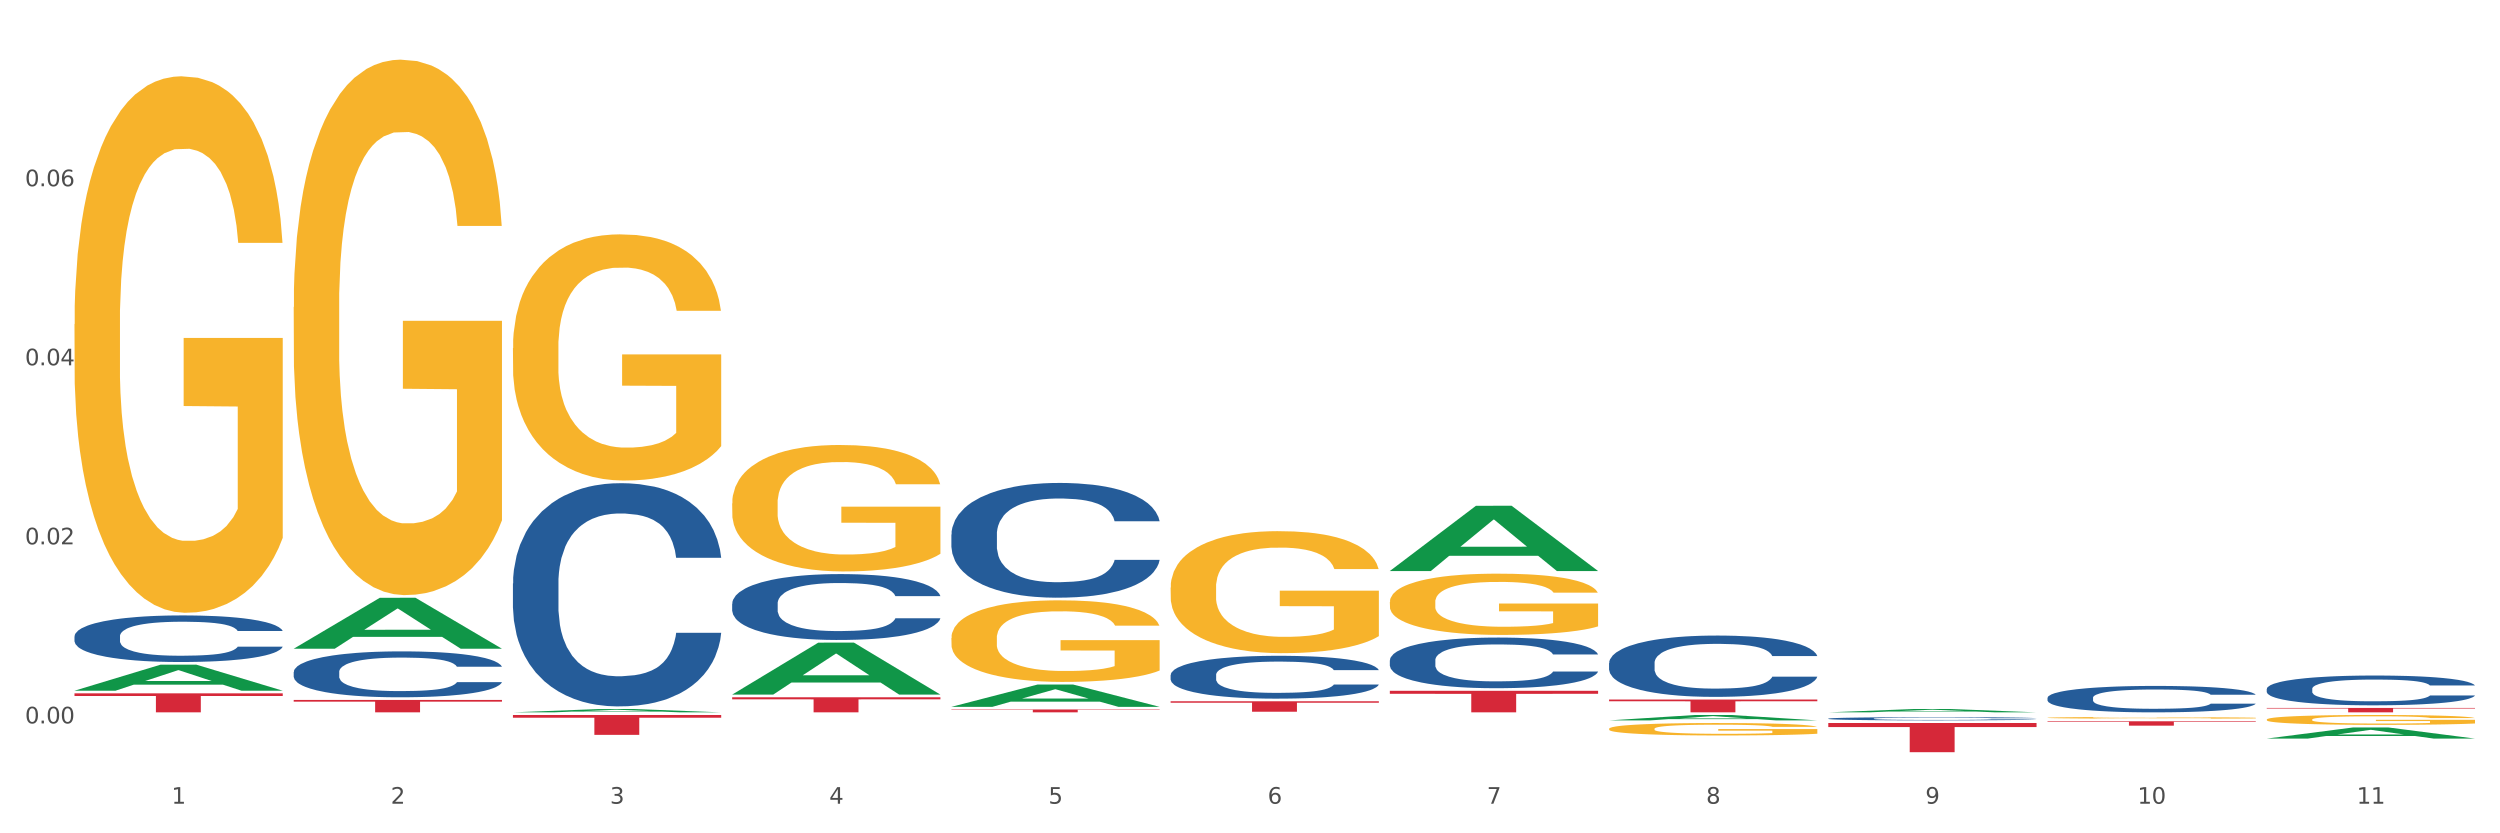 <?xml version="1.0" encoding="utf-8" standalone="no"?>
<!DOCTYPE svg PUBLIC "-//W3C//DTD SVG 1.1//EN"
  "http://www.w3.org/Graphics/SVG/1.1/DTD/svg11.dtd">
<svg xmlns:xlink="http://www.w3.org/1999/xlink" width="1080pt" height="360pt" viewBox="0 0 1080 360" xmlns="http://www.w3.org/2000/svg" version="1.1">
 <rect x="0" y="0" width="1080" height="360" fill="#333333" stroke="none"/>
 <defs>
  <style type="text/css">*{stroke-linejoin: round; stroke-linecap: butt}</style>
 </defs>
 <g id="figure_1">
  <g id="patch_1">
   <path d="M 0 360 
L 1080 360 
L 1080 0 
L 0 0 
z
" style="fill: #ffffff; stroke: #ffffff; stroke-linejoin: miter"/>
  </g>
  <g id="axes_1">
   <g id="matplotlib.axis_1">
    <g id="xtick_1">
     <g id="text_1">
      <!-- 1 -->
      <g style="fill: #4d4d4d" transform="translate(74.106 347.204) scale(0.096 -0.096)">
       <defs>
        <path id="DejaVuSans-31" d="M 794 531 
L 1825 531 
L 1825 4091 
L 703 3866 
L 703 4441 
L 1819 4666 
L 2450 4666 
L 2450 531 
L 3481 531 
L 3481 0 
L 794 0 
L 794 531 
z
" transform="scale(0.016)"/>
       </defs>
       <use xlink:href="#DejaVuSans-31"/>
      </g>
     </g>
    </g>
    <g id="xtick_2">
     <g id="text_2">
      <!-- 2 -->
      <g style="fill: #4d4d4d" transform="translate(168.812 347.204) scale(0.096 -0.096)">
       <defs>
        <path id="DejaVuSans-32" d="M 1228 531 
L 3431 531 
L 3431 0 
L 469 0 
L 469 531 
Q 828 903 1448 1529 
Q 2069 2156 2228 2338 
Q 2531 2678 2651 2914 
Q 2772 3150 2772 3378 
Q 2772 3750 2511 3984 
Q 2250 4219 1831 4219 
Q 1534 4219 1204 4116 
Q 875 4013 500 3803 
L 500 4441 
Q 881 4594 1212 4672 
Q 1544 4750 1819 4750 
Q 2544 4750 2975 4387 
Q 3406 4025 3406 3419 
Q 3406 3131 3298 2873 
Q 3191 2616 2906 2266 
Q 2828 2175 2409 1742 
Q 1991 1309 1228 531 
z
" transform="scale(0.016)"/>
       </defs>
       <use xlink:href="#DejaVuSans-32"/>
      </g>
     </g>
    </g>
    <g id="xtick_3">
     <g id="text_3">
      <!-- 3 -->
      <g style="fill: #4d4d4d" transform="translate(263.517 347.204) scale(0.096 -0.096)">
       <defs>
        <path id="DejaVuSans-33" d="M 2597 2516 
Q 3050 2419 3304 2112 
Q 3559 1806 3559 1356 
Q 3559 666 3084 287 
Q 2609 -91 1734 -91 
Q 1441 -91 1130 -33 
Q 819 25 488 141 
L 488 750 
Q 750 597 1062 519 
Q 1375 441 1716 441 
Q 2309 441 2620 675 
Q 2931 909 2931 1356 
Q 2931 1769 2642 2001 
Q 2353 2234 1838 2234 
L 1294 2234 
L 1294 2753 
L 1863 2753 
Q 2328 2753 2575 2939 
Q 2822 3125 2822 3475 
Q 2822 3834 2567 4026 
Q 2313 4219 1838 4219 
Q 1578 4219 1281 4162 
Q 984 4106 628 3988 
L 628 4550 
Q 988 4650 1302 4700 
Q 1616 4750 1894 4750 
Q 2613 4750 3031 4423 
Q 3450 4097 3450 3541 
Q 3450 3153 3228 2886 
Q 3006 2619 2597 2516 
z
" transform="scale(0.016)"/>
       </defs>
       <use xlink:href="#DejaVuSans-33"/>
      </g>
     </g>
    </g>
    <g id="xtick_4">
     <g id="text_4">
      <!-- 4 -->
      <g style="fill: #4d4d4d" transform="translate(358.223 347.204) scale(0.096 -0.096)">
       <defs>
        <path id="DejaVuSans-34" d="M 2419 4116 
L 825 1625 
L 2419 1625 
L 2419 4116 
z
M 2253 4666 
L 3047 4666 
L 3047 1625 
L 3713 1625 
L 3713 1100 
L 3047 1100 
L 3047 0 
L 2419 0 
L 2419 1100 
L 313 1100 
L 313 1709 
L 2253 4666 
z
" transform="scale(0.016)"/>
       </defs>
       <use xlink:href="#DejaVuSans-34"/>
      </g>
     </g>
    </g>
    <g id="xtick_5">
     <g id="text_5">
      <!-- 5 -->
      <g style="fill: #4d4d4d" transform="translate(452.928 347.204) scale(0.096 -0.096)">
       <defs>
        <path id="DejaVuSans-35" d="M 691 4666 
L 3169 4666 
L 3169 4134 
L 1269 4134 
L 1269 2991 
Q 1406 3038 1543 3061 
Q 1681 3084 1819 3084 
Q 2600 3084 3056 2656 
Q 3513 2228 3513 1497 
Q 3513 744 3044 326 
Q 2575 -91 1722 -91 
Q 1428 -91 1123 -41 
Q 819 9 494 109 
L 494 744 
Q 775 591 1075 516 
Q 1375 441 1709 441 
Q 2250 441 2565 725 
Q 2881 1009 2881 1497 
Q 2881 1984 2565 2268 
Q 2250 2553 1709 2553 
Q 1456 2553 1204 2497 
Q 953 2441 691 2322 
L 691 4666 
z
" transform="scale(0.016)"/>
       </defs>
       <use xlink:href="#DejaVuSans-35"/>
      </g>
     </g>
    </g>
    <g id="xtick_6">
     <g id="text_6">
      <!-- 6 -->
      <g style="fill: #4d4d4d" transform="translate(547.634 347.204) scale(0.096 -0.096)">
       <defs>
        <path id="DejaVuSans-36" d="M 2113 2584 
Q 1688 2584 1439 2293 
Q 1191 2003 1191 1497 
Q 1191 994 1439 701 
Q 1688 409 2113 409 
Q 2538 409 2786 701 
Q 3034 994 3034 1497 
Q 3034 2003 2786 2293 
Q 2538 2584 2113 2584 
z
M 3366 4563 
L 3366 3988 
Q 3128 4100 2886 4159 
Q 2644 4219 2406 4219 
Q 1781 4219 1451 3797 
Q 1122 3375 1075 2522 
Q 1259 2794 1537 2939 
Q 1816 3084 2150 3084 
Q 2853 3084 3261 2657 
Q 3669 2231 3669 1497 
Q 3669 778 3244 343 
Q 2819 -91 2113 -91 
Q 1303 -91 875 529 
Q 447 1150 447 2328 
Q 447 3434 972 4092 
Q 1497 4750 2381 4750 
Q 2619 4750 2861 4703 
Q 3103 4656 3366 4563 
z
" transform="scale(0.016)"/>
       </defs>
       <use xlink:href="#DejaVuSans-36"/>
      </g>
     </g>
    </g>
    <g id="xtick_7">
     <g id="text_7">
      <!-- 7 -->
      <g style="fill: #4d4d4d" transform="translate(642.339 347.204) scale(0.096 -0.096)">
       <defs>
        <path id="DejaVuSans-37" d="M 525 4666 
L 3525 4666 
L 3525 4397 
L 1831 0 
L 1172 0 
L 2766 4134 
L 525 4134 
L 525 4666 
z
" transform="scale(0.016)"/>
       </defs>
       <use xlink:href="#DejaVuSans-37"/>
      </g>
     </g>
    </g>
    <g id="xtick_8">
     <g id="text_8">
      <!-- 8 -->
      <g style="fill: #4d4d4d" transform="translate(737.044 347.204) scale(0.096 -0.096)">
       <defs>
        <path id="DejaVuSans-38" d="M 2034 2216 
Q 1584 2216 1326 1975 
Q 1069 1734 1069 1313 
Q 1069 891 1326 650 
Q 1584 409 2034 409 
Q 2484 409 2743 651 
Q 3003 894 3003 1313 
Q 3003 1734 2745 1975 
Q 2488 2216 2034 2216 
z
M 1403 2484 
Q 997 2584 770 2862 
Q 544 3141 544 3541 
Q 544 4100 942 4425 
Q 1341 4750 2034 4750 
Q 2731 4750 3128 4425 
Q 3525 4100 3525 3541 
Q 3525 3141 3298 2862 
Q 3072 2584 2669 2484 
Q 3125 2378 3379 2068 
Q 3634 1759 3634 1313 
Q 3634 634 3220 271 
Q 2806 -91 2034 -91 
Q 1263 -91 848 271 
Q 434 634 434 1313 
Q 434 1759 690 2068 
Q 947 2378 1403 2484 
z
M 1172 3481 
Q 1172 3119 1398 2916 
Q 1625 2713 2034 2713 
Q 2441 2713 2670 2916 
Q 2900 3119 2900 3481 
Q 2900 3844 2670 4047 
Q 2441 4250 2034 4250 
Q 1625 4250 1398 4047 
Q 1172 3844 1172 3481 
z
" transform="scale(0.016)"/>
       </defs>
       <use xlink:href="#DejaVuSans-38"/>
      </g>
     </g>
    </g>
    <g id="xtick_9">
     <g id="text_9">
      <!-- 9 -->
      <g style="fill: #4d4d4d" transform="translate(831.75 347.204) scale(0.096 -0.096)">
       <defs>
        <path id="DejaVuSans-39" d="M 703 97 
L 703 672 
Q 941 559 1184 500 
Q 1428 441 1663 441 
Q 2288 441 2617 861 
Q 2947 1281 2994 2138 
Q 2813 1869 2534 1725 
Q 2256 1581 1919 1581 
Q 1219 1581 811 2004 
Q 403 2428 403 3163 
Q 403 3881 828 4315 
Q 1253 4750 1959 4750 
Q 2769 4750 3195 4129 
Q 3622 3509 3622 2328 
Q 3622 1225 3098 567 
Q 2575 -91 1691 -91 
Q 1453 -91 1209 -44 
Q 966 3 703 97 
z
M 1959 2075 
Q 2384 2075 2632 2365 
Q 2881 2656 2881 3163 
Q 2881 3666 2632 3958 
Q 2384 4250 1959 4250 
Q 1534 4250 1286 3958 
Q 1038 3666 1038 3163 
Q 1038 2656 1286 2365 
Q 1534 2075 1959 2075 
z
" transform="scale(0.016)"/>
       </defs>
       <use xlink:href="#DejaVuSans-39"/>
      </g>
     </g>
    </g>
    <g id="xtick_10">
     <g id="text_10">
      <!-- 10 -->
      <g style="fill: #4d4d4d" transform="translate(923.401 347.204) scale(0.096 -0.096)">
       <defs>
        <path id="DejaVuSans-30" d="M 2034 4250 
Q 1547 4250 1301 3770 
Q 1056 3291 1056 2328 
Q 1056 1369 1301 889 
Q 1547 409 2034 409 
Q 2525 409 2770 889 
Q 3016 1369 3016 2328 
Q 3016 3291 2770 3770 
Q 2525 4250 2034 4250 
z
M 2034 4750 
Q 2819 4750 3233 4129 
Q 3647 3509 3647 2328 
Q 3647 1150 3233 529 
Q 2819 -91 2034 -91 
Q 1250 -91 836 529 
Q 422 1150 422 2328 
Q 422 3509 836 4129 
Q 1250 4750 2034 4750 
z
" transform="scale(0.016)"/>
       </defs>
       <use xlink:href="#DejaVuSans-31"/>
       <use xlink:href="#DejaVuSans-30" transform="translate(63.623 0)"/>
      </g>
     </g>
    </g>
    <g id="xtick_11">
     <g id="text_11">
      <!-- 11 -->
      <g style="fill: #4d4d4d" transform="translate(1018.107 347.204) scale(0.096 -0.096)">
       <use xlink:href="#DejaVuSans-31"/>
       <use xlink:href="#DejaVuSans-31" transform="translate(63.623 0)"/>
      </g>
     </g>
    </g>
    <g id="xtick_12"/>
    <g id="xtick_13"/>
    <g id="xtick_14"/>
    <g id="xtick_15"/>
    <g id="xtick_16"/>
    <g id="xtick_17"/>
    <g id="xtick_18"/>
    <g id="xtick_19"/>
    <g id="xtick_20"/>
    <g id="xtick_21"/>
   </g>
   <g id="matplotlib.axis_2">
    <g id="ytick_1">
     <g id="text_12">
      <!-- 0.00 -->
      <g style="fill: #4d4d4d" transform="translate(10.8 312.516) scale(0.096 -0.096)">
       <defs>
        <path id="DejaVuSans-2e" d="M 684 794 
L 1344 794 
L 1344 0 
L 684 0 
L 684 794 
z
" transform="scale(0.016)"/>
       </defs>
       <use xlink:href="#DejaVuSans-30"/>
       <use xlink:href="#DejaVuSans-2e" transform="translate(63.623 0)"/>
       <use xlink:href="#DejaVuSans-30" transform="translate(95.41 0)"/>
       <use xlink:href="#DejaVuSans-30" transform="translate(159.033 0)"/>
      </g>
     </g>
    </g>
    <g id="ytick_2">
     <g id="text_13">
      <!-- 0.02 -->
      <g style="fill: #4d4d4d" transform="translate(10.8 235.164) scale(0.096 -0.096)">
       <use xlink:href="#DejaVuSans-30"/>
       <use xlink:href="#DejaVuSans-2e" transform="translate(63.623 0)"/>
       <use xlink:href="#DejaVuSans-30" transform="translate(95.41 0)"/>
       <use xlink:href="#DejaVuSans-32" transform="translate(159.033 0)"/>
      </g>
     </g>
    </g>
    <g id="ytick_3">
     <g id="text_14">
      <!-- 0.04 -->
      <g style="fill: #4d4d4d" transform="translate(10.8 157.812) scale(0.096 -0.096)">
       <use xlink:href="#DejaVuSans-30"/>
       <use xlink:href="#DejaVuSans-2e" transform="translate(63.623 0)"/>
       <use xlink:href="#DejaVuSans-30" transform="translate(95.41 0)"/>
       <use xlink:href="#DejaVuSans-34" transform="translate(159.033 0)"/>
      </g>
     </g>
    </g>
    <g id="ytick_4">
     <g id="text_15">
      <!-- 0.06 -->
      <g style="fill: #4d4d4d" transform="translate(10.8 80.459) scale(0.096 -0.096)">
       <use xlink:href="#DejaVuSans-30"/>
       <use xlink:href="#DejaVuSans-2e" transform="translate(63.623 0)"/>
       <use xlink:href="#DejaVuSans-30" transform="translate(95.41 0)"/>
       <use xlink:href="#DejaVuSans-36" transform="translate(159.033 0)"/>
      </g>
     </g>
    </g>
    <g id="ytick_5"/>
    <g id="ytick_6"/>
    <g id="ytick_7"/>
    <g id="ytick_8"/>
   </g>
   <g id="PolyCollection_1">
    <path d="M 32.175 298.369 
L 32.268 298.359 
L 69.369 287.133 
L 84.766 287.122 
L 122.145 298.39 
L 104.337 298.39 
L 96.267 295.766 
L 57.96 295.766 
L 57.682 295.809 
L 49.891 298.39 
L 32.175 298.39 
L 32.175 298.369 
L 62.783 294.2 
L 91.444 294.19 
L 77.253 289.524 
L 77.067 289.503 
L 76.882 289.534 
L 62.691 294.19 
L 62.783 294.2 
L 32.175 298.369 
z
" clip-path="url(#pca6c8064f0)" style="fill: #109648"/>
    <path d="M 221.586 308.869 
L 311.556 308.869 
L 311.556 310.065 
L 276.165 310.073 
L 276.165 317.473 
L 256.764 317.473 
L 256.764 310.073 
L 221.586 310.065 
L 221.586 308.877 
L 221.586 308.869 
z
" clip-path="url(#pca6c8064f0)" style="fill: #d62839"/>
    <path d="M 316.291 301.214 
L 406.262 301.214 
L 406.262 302.12 
L 370.871 302.127 
L 370.871 307.736 
L 351.469 307.736 
L 351.469 302.127 
L 316.291 302.12 
L 316.291 301.22 
L 316.291 301.214 
z
" clip-path="url(#pca6c8064f0)" style="fill: #d62839"/>
    <path d="M 410.997 306.492 
L 500.967 306.492 
L 500.967 306.665 
L 465.576 306.666 
L 465.576 307.736 
L 446.175 307.736 
L 446.175 306.666 
L 410.997 306.665 
L 410.997 306.493 
L 410.997 306.492 
z
" clip-path="url(#pca6c8064f0)" style="fill: #d62839"/>
    <path d="M 505.702 302.949 
L 595.673 302.949 
L 595.673 303.579 
L 560.281 303.583 
L 560.281 307.482 
L 540.88 307.482 
L 540.88 303.583 
L 505.702 303.579 
L 505.702 302.954 
L 505.702 302.949 
z
" clip-path="url(#pca6c8064f0)" style="fill: #d62839"/>
    <path d="M 600.408 298.439 
L 690.378 298.439 
L 690.378 299.731 
L 654.987 299.74 
L 654.987 307.736 
L 635.586 307.736 
L 635.586 299.74 
L 600.408 299.731 
L 600.408 298.448 
L 600.408 298.439 
z
" clip-path="url(#pca6c8064f0)" style="fill: #d62839"/>
    <path d="M 789.819 312.332 
L 879.789 312.332 
L 879.789 314.086 
L 844.398 314.098 
L 844.398 324.95 
L 824.997 324.95 
L 824.997 314.098 
L 789.819 314.086 
L 789.819 312.344 
L 789.819 312.332 
z
" clip-path="url(#pca6c8064f0)" style="fill: #d62839"/>
    <path d="M 32.175 140.053 
L 32.281 139.841 
L 32.281 132.221 
L 32.494 125.659 
L 33.556 109.784 
L 35.149 96.66 
L 36.318 89.675 
L 37.486 83.96 
L 38.867 78.245 
L 40.567 72.318 
L 43.647 63.64 
L 45.559 59.195 
L 47.896 54.538 
L 52.145 47.764 
L 55.225 43.954 
L 58.412 40.779 
L 63.617 36.969 
L 67.016 35.276 
L 70.627 34.006 
L 74.983 33.159 
L 78.275 32.947 
L 85.499 33.582 
L 91.659 35.487 
L 94.634 36.969 
L 98.458 39.509 
L 100.476 41.203 
L 103.769 44.589 
L 107.168 49.034 
L 109.505 52.844 
L 113.01 60.041 
L 115.666 67.238 
L 118.109 76.128 
L 119.383 82.267 
L 120.339 87.982 
L 121.189 94.544 
L 122.039 104.915 
L 102.919 104.915 
L 102.175 97.507 
L 101.007 90.522 
L 99.307 83.748 
L 97.82 79.515 
L 95.271 74.223 
L 92.934 70.837 
L 90.491 68.296 
L 87.517 66.18 
L 85.18 65.121 
L 81.887 64.275 
L 75.407 64.486 
L 71.052 66.18 
L 68.078 68.296 
L 66.166 70.201 
L 64.467 72.318 
L 62.555 75.282 
L 60.324 79.727 
L 58.731 83.748 
L 57.137 88.829 
L 55.863 93.909 
L 54.694 99.835 
L 53.738 106.186 
L 52.995 112.747 
L 52.357 120.791 
L 51.826 134.126 
L 51.826 163.125 
L 52.039 169.687 
L 52.57 178.365 
L 53.207 184.927 
L 54.269 192.759 
L 55.225 198.051 
L 57.031 205.671 
L 59.049 212.021 
L 60.643 216.043 
L 62.236 219.429 
L 64.998 224.086 
L 68.078 227.896 
L 70.734 230.225 
L 74.345 232.341 
L 76.788 233.188 
L 78.913 233.611 
L 84.118 233.611 
L 87.835 232.976 
L 91.978 231.495 
L 95.165 229.59 
L 97.82 227.261 
L 100.795 223.451 
L 102.707 219.853 
L 102.707 175.614 
L 79.338 175.402 
L 79.338 145.98 
L 122.145 145.98 
L 122.145 232.341 
L 120.339 236.786 
L 118.321 240.808 
L 116.197 244.407 
L 113.01 248.852 
L 109.186 253.085 
L 105.787 256.048 
L 102.175 258.588 
L 97.927 260.917 
L 92.403 263.034 
L 89.004 263.88 
L 84.755 264.515 
L 79.763 264.727 
L 75.407 264.304 
L 71.159 263.245 
L 66.697 261.34 
L 62.342 258.588 
L 59.049 255.837 
L 55.756 252.45 
L 52.251 248.005 
L 49.489 243.772 
L 47.365 239.961 
L 45.028 235.093 
L 42.479 228.743 
L 40.567 223.028 
L 38.867 217.101 
L 37.061 209.481 
L 35.787 202.919 
L 34.512 194.664 
L 33.768 188.525 
L 32.919 179 
L 32.281 165.665 
L 32.175 140.053 
z
" clip-path="url(#pca6c8064f0)" style="fill: #f7b32b"/>
    <path d="M 979.23 297.61 
L 979.336 297.599 
L 979.336 297.27 
L 979.655 296.823 
L 980.825 296 
L 982.314 295.377 
L 984.866 294.649 
L 986.249 294.343 
L 988.057 294.002 
L 991.779 293.45 
L 996.033 292.98 
L 999.01 292.721 
L 1001.244 292.556 
L 1006.242 292.263 
L 1009.114 292.133 
L 1012.091 292.028 
L 1014.644 291.957 
L 1018.898 291.875 
L 1022.301 291.84 
L 1026.236 291.828 
L 1029.532 291.84 
L 1033.893 291.887 
L 1040.273 292.028 
L 1042.719 292.11 
L 1046.016 292.251 
L 1049.419 292.439 
L 1052.184 292.627 
L 1055.375 292.897 
L 1058.672 293.25 
L 1061.862 293.697 
L 1064.095 294.108 
L 1065.903 294.543 
L 1067.498 295.072 
L 1068.668 295.648 
L 1069.2 296.129 
L 1049.738 296.129 
L 1049.207 295.695 
L 1048.143 295.224 
L 1047.08 294.907 
L 1045.91 294.649 
L 1044.102 294.355 
L 1042.507 294.167 
L 1039.848 293.943 
L 1037.402 293.802 
L 1035.381 293.72 
L 1032.935 293.65 
L 1027.724 293.579 
L 1024.002 293.579 
L 1021.663 293.603 
L 1018.791 293.661 
L 1016.345 293.744 
L 1013.474 293.885 
L 1011.24 294.037 
L 1009.007 294.237 
L 1007.731 294.378 
L 1005.817 294.637 
L 1004.541 294.848 
L 1002.839 295.213 
L 1001.882 295.471 
L 1000.18 296.141 
L 999.436 296.635 
L 999.117 296.976 
L 998.904 297.352 
L 998.904 299.185 
L 999.542 300.008 
L 1000.074 300.361 
L 1000.925 300.76 
L 1002.52 301.277 
L 1004.86 301.783 
L 1007.306 302.147 
L 1009.326 302.37 
L 1011.24 302.535 
L 1013.155 302.664 
L 1015.494 302.782 
L 1017.409 302.852 
L 1020.28 302.923 
L 1023.683 302.958 
L 1026.342 302.958 
L 1031.766 302.899 
L 1034.212 302.841 
L 1036.551 302.758 
L 1039.104 302.629 
L 1041.124 302.488 
L 1042.294 302.382 
L 1044.208 302.159 
L 1045.697 301.924 
L 1046.973 301.654 
L 1047.824 301.418 
L 1048.781 301.066 
L 1049.526 300.666 
L 1049.738 300.455 
L 1069.2 300.455 
L 1068.775 300.878 
L 1068.03 301.289 
L 1066.541 301.842 
L 1065.371 302.159 
L 1063.564 302.547 
L 1061.649 302.876 
L 1058.991 303.24 
L 1056.545 303.511 
L 1053.992 303.746 
L 1051.227 303.957 
L 1046.229 304.251 
L 1044.421 304.333 
L 1040.592 304.474 
L 1037.615 304.557 
L 1033.254 304.639 
L 1028.788 304.686 
L 1024.109 304.698 
L 1019.961 304.674 
L 1015.388 304.604 
L 1012.517 304.533 
L 1009.326 304.427 
L 1005.604 304.263 
L 1002.095 304.063 
L 998.798 303.828 
L 995.714 303.558 
L 992.842 303.252 
L 989.12 302.747 
L 986.355 302.253 
L 984.334 301.795 
L 982.952 301.407 
L 981.569 300.913 
L 980.825 300.572 
L 979.655 299.75 
L 979.23 298.986 
L 979.23 297.61 
z
" clip-path="url(#pca6c8064f0)" style="fill: #255c99"/>
    <path d="M 884.524 301.449 
L 884.631 301.438 
L 884.631 301.146 
L 884.95 300.75 
L 886.12 300.02 
L 887.608 299.467 
L 890.161 298.821 
L 891.543 298.55 
L 893.351 298.247 
L 897.073 297.757 
L 901.327 297.34 
L 904.305 297.111 
L 906.538 296.965 
L 911.537 296.704 
L 914.408 296.589 
L 917.386 296.496 
L 919.938 296.433 
L 924.192 296.36 
L 927.595 296.329 
L 931.53 296.318 
L 934.827 296.329 
L 939.187 296.37 
L 945.568 296.496 
L 948.014 296.569 
L 951.311 296.694 
L 954.714 296.861 
L 957.479 297.027 
L 960.669 297.267 
L 963.966 297.58 
L 967.157 297.976 
L 969.39 298.341 
L 971.198 298.727 
L 972.793 299.196 
L 973.963 299.707 
L 974.495 300.135 
L 955.033 300.135 
L 954.501 299.749 
L 953.438 299.332 
L 952.374 299.05 
L 951.204 298.821 
L 949.396 298.56 
L 947.801 298.393 
L 945.143 298.195 
L 942.697 298.07 
L 940.676 297.997 
L 938.23 297.935 
L 933.019 297.872 
L 929.297 297.872 
L 926.957 297.893 
L 924.086 297.945 
L 921.64 298.018 
L 918.768 298.143 
L 916.535 298.279 
L 914.302 298.456 
L 913.026 298.581 
L 911.111 298.81 
L 909.835 298.998 
L 908.134 299.321 
L 907.176 299.551 
L 905.475 300.145 
L 904.73 300.583 
L 904.411 300.886 
L 904.199 301.219 
L 904.199 302.846 
L 904.837 303.576 
L 905.368 303.889 
L 906.219 304.243 
L 907.814 304.702 
L 910.154 305.15 
L 912.6 305.474 
L 914.621 305.672 
L 916.535 305.818 
L 918.449 305.932 
L 920.789 306.037 
L 922.703 306.099 
L 925.575 306.162 
L 928.978 306.193 
L 931.636 306.193 
L 937.06 306.141 
L 939.506 306.089 
L 941.846 306.016 
L 944.398 305.901 
L 946.419 305.776 
L 947.589 305.682 
L 949.503 305.484 
L 950.992 305.276 
L 952.268 305.036 
L 953.119 304.827 
L 954.076 304.514 
L 954.82 304.16 
L 955.033 303.972 
L 974.495 303.972 
L 974.069 304.347 
L 973.325 304.712 
L 971.836 305.203 
L 970.666 305.484 
L 968.858 305.828 
L 966.944 306.12 
L 964.285 306.443 
L 961.839 306.683 
L 959.287 306.892 
L 956.522 307.08 
L 951.523 307.34 
L 949.715 307.413 
L 945.887 307.538 
L 942.909 307.611 
L 938.549 307.684 
L 934.082 307.726 
L 929.403 307.736 
L 925.256 307.716 
L 920.683 307.653 
L 917.811 307.59 
L 914.621 307.497 
L 910.899 307.351 
L 907.389 307.173 
L 904.092 306.965 
L 901.008 306.725 
L 898.137 306.454 
L 894.415 306.005 
L 891.65 305.568 
L 889.629 305.161 
L 888.246 304.817 
L 886.864 304.379 
L 886.12 304.076 
L 884.95 303.346 
L 884.524 302.669 
L 884.524 301.449 
z
" clip-path="url(#pca6c8064f0)" style="fill: #255c99"/>
    <path d="M 126.88 302.363 
L 216.851 302.363 
L 216.851 303.11 
L 181.46 303.115 
L 181.46 307.736 
L 162.058 307.736 
L 162.058 303.115 
L 126.88 303.11 
L 126.88 302.368 
L 126.88 302.363 
z
" clip-path="url(#pca6c8064f0)" style="fill: #d62839"/>
    <path d="M 789.819 310.439 
L 789.925 310.438 
L 789.925 310.403 
L 790.244 310.355 
L 791.414 310.267 
L 792.903 310.2 
L 795.455 310.122 
L 796.838 310.089 
L 798.646 310.052 
L 802.368 309.993 
L 806.622 309.942 
L 809.6 309.915 
L 811.833 309.897 
L 816.831 309.866 
L 819.703 309.852 
L 822.68 309.84 
L 825.233 309.833 
L 829.487 309.824 
L 832.89 309.82 
L 836.825 309.819 
L 840.121 309.82 
L 844.482 309.825 
L 850.862 309.84 
L 853.308 309.849 
L 856.605 309.864 
L 860.008 309.884 
L 862.773 309.905 
L 865.964 309.934 
L 869.261 309.971 
L 872.451 310.019 
L 874.684 310.064 
L 876.492 310.11 
L 878.087 310.167 
L 879.257 310.229 
L 879.789 310.281 
L 860.327 310.281 
L 859.796 310.234 
L 858.732 310.183 
L 857.669 310.149 
L 856.499 310.122 
L 854.691 310.09 
L 853.096 310.07 
L 850.437 310.046 
L 847.991 310.031 
L 845.97 310.022 
L 843.524 310.014 
L 838.313 310.007 
L 834.591 310.007 
L 832.252 310.009 
L 829.38 310.016 
L 826.934 310.024 
L 824.063 310.04 
L 821.83 310.056 
L 819.596 310.077 
L 818.32 310.093 
L 816.406 310.12 
L 815.13 310.143 
L 813.428 310.182 
L 812.471 310.21 
L 810.769 310.282 
L 810.025 310.335 
L 809.706 310.371 
L 809.493 310.412 
L 809.493 310.608 
L 810.131 310.697 
L 810.663 310.735 
L 811.514 310.777 
L 813.109 310.833 
L 815.449 310.887 
L 817.895 310.926 
L 819.915 310.95 
L 821.83 310.968 
L 823.744 310.982 
L 826.083 310.994 
L 827.998 311.002 
L 830.869 311.01 
L 834.272 311.013 
L 836.931 311.013 
L 842.355 311.007 
L 844.801 311.001 
L 847.14 310.992 
L 849.693 310.978 
L 851.713 310.963 
L 852.883 310.952 
L 854.797 310.928 
L 856.286 310.902 
L 857.562 310.873 
L 858.413 310.848 
L 859.37 310.81 
L 860.115 310.767 
L 860.327 310.745 
L 879.789 310.745 
L 879.364 310.79 
L 878.619 310.834 
L 877.13 310.894 
L 875.961 310.928 
L 874.153 310.969 
L 872.238 311.005 
L 869.58 311.044 
L 867.134 311.073 
L 864.581 311.098 
L 861.816 311.121 
L 856.818 311.152 
L 855.01 311.161 
L 851.181 311.176 
L 848.204 311.185 
L 843.843 311.194 
L 839.377 311.199 
L 834.698 311.2 
L 830.55 311.198 
L 825.977 311.19 
L 823.106 311.182 
L 819.915 311.171 
L 816.193 311.153 
L 812.684 311.132 
L 809.387 311.107 
L 806.303 311.078 
L 803.431 311.045 
L 799.709 310.991 
L 796.944 310.938 
L 794.924 310.888 
L 793.541 310.847 
L 792.158 310.794 
L 791.414 310.757 
L 790.244 310.669 
L 789.819 310.587 
L 789.819 310.439 
z
" clip-path="url(#pca6c8064f0)" style="fill: #255c99"/>
    <path d="M 600.408 285.257 
L 600.514 285.237 
L 600.514 284.678 
L 600.833 283.919 
L 602.003 282.52 
L 603.492 281.461 
L 606.044 280.222 
L 607.427 279.702 
L 609.235 279.123 
L 612.957 278.184 
L 617.211 277.384 
L 620.189 276.945 
L 622.422 276.665 
L 627.42 276.165 
L 630.292 275.946 
L 633.269 275.766 
L 635.822 275.646 
L 640.076 275.506 
L 643.479 275.446 
L 647.414 275.426 
L 650.71 275.446 
L 655.071 275.526 
L 661.451 275.766 
L 663.897 275.906 
L 667.194 276.145 
L 670.597 276.465 
L 673.362 276.785 
L 676.553 277.244 
L 679.85 277.844 
L 683.04 278.603 
L 685.273 279.303 
L 687.081 280.042 
L 688.677 280.941 
L 689.846 281.92 
L 690.378 282.74 
L 670.916 282.74 
L 670.385 282 
L 669.321 281.201 
L 668.258 280.661 
L 667.088 280.222 
L 665.28 279.722 
L 663.685 279.403 
L 661.026 279.023 
L 658.58 278.783 
L 656.559 278.643 
L 654.113 278.523 
L 648.902 278.403 
L 645.18 278.403 
L 642.841 278.443 
L 639.969 278.543 
L 637.523 278.683 
L 634.652 278.923 
L 632.419 279.183 
L 630.185 279.522 
L 628.909 279.762 
L 626.995 280.202 
L 625.719 280.562 
L 624.017 281.181 
L 623.06 281.621 
L 621.358 282.76 
L 620.614 283.599 
L 620.295 284.178 
L 620.082 284.818 
L 620.082 287.935 
L 620.72 289.334 
L 621.252 289.933 
L 622.103 290.613 
L 623.698 291.492 
L 626.038 292.351 
L 628.484 292.971 
L 630.504 293.35 
L 632.419 293.63 
L 634.333 293.85 
L 636.672 294.05 
L 638.587 294.169 
L 641.458 294.289 
L 644.861 294.349 
L 647.52 294.349 
L 652.944 294.249 
L 655.39 294.149 
L 657.729 294.01 
L 660.282 293.79 
L 662.302 293.55 
L 663.472 293.37 
L 665.386 292.991 
L 666.875 292.591 
L 668.151 292.131 
L 669.002 291.732 
L 669.959 291.132 
L 670.704 290.453 
L 670.916 290.093 
L 690.378 290.093 
L 689.953 290.812 
L 689.208 291.512 
L 687.719 292.451 
L 686.55 292.991 
L 684.742 293.65 
L 682.827 294.209 
L 680.169 294.829 
L 677.723 295.288 
L 675.17 295.688 
L 672.405 296.048 
L 667.407 296.547 
L 665.599 296.687 
L 661.771 296.927 
L 658.793 297.067 
L 654.433 297.207 
L 649.966 297.287 
L 645.287 297.307 
L 641.139 297.267 
L 636.566 297.147 
L 633.695 297.027 
L 630.504 296.847 
L 626.782 296.567 
L 623.273 296.228 
L 619.976 295.828 
L 616.892 295.368 
L 614.02 294.849 
L 610.298 293.99 
L 607.533 293.15 
L 605.513 292.371 
L 604.13 291.712 
L 602.748 290.872 
L 602.003 290.293 
L 600.833 288.894 
L 600.408 287.595 
L 600.408 285.257 
z
" clip-path="url(#pca6c8064f0)" style="fill: #255c99"/>
    <path d="M 505.702 291.622 
L 505.809 291.605 
L 505.809 291.132 
L 506.128 290.489 
L 507.298 289.306 
L 508.786 288.41 
L 511.339 287.362 
L 512.721 286.922 
L 514.529 286.432 
L 518.251 285.637 
L 522.505 284.961 
L 525.483 284.589 
L 527.716 284.352 
L 532.715 283.929 
L 535.586 283.744 
L 538.564 283.591 
L 541.116 283.49 
L 545.37 283.372 
L 548.773 283.321 
L 552.708 283.304 
L 556.005 283.321 
L 560.365 283.388 
L 566.746 283.591 
L 569.192 283.71 
L 572.489 283.913 
L 575.892 284.183 
L 578.657 284.454 
L 581.847 284.842 
L 585.144 285.35 
L 588.335 285.992 
L 590.568 286.584 
L 592.376 287.209 
L 593.971 287.97 
L 595.141 288.799 
L 595.673 289.492 
L 576.211 289.492 
L 575.679 288.866 
L 574.616 288.19 
L 573.552 287.734 
L 572.382 287.362 
L 570.575 286.939 
L 568.979 286.668 
L 566.321 286.347 
L 563.875 286.144 
L 561.854 286.026 
L 559.408 285.924 
L 554.197 285.823 
L 550.475 285.823 
L 548.135 285.857 
L 545.264 285.941 
L 542.818 286.06 
L 539.946 286.263 
L 537.713 286.482 
L 535.48 286.77 
L 534.204 286.973 
L 532.289 287.345 
L 531.013 287.649 
L 529.312 288.173 
L 528.354 288.545 
L 526.653 289.509 
L 525.908 290.219 
L 525.589 290.709 
L 525.377 291.25 
L 525.377 293.888 
L 526.015 295.071 
L 526.547 295.578 
L 527.397 296.153 
L 528.993 296.897 
L 531.332 297.624 
L 533.778 298.148 
L 535.799 298.469 
L 537.713 298.706 
L 539.627 298.892 
L 541.967 299.061 
L 543.881 299.162 
L 546.753 299.264 
L 550.156 299.315 
L 552.814 299.315 
L 558.238 299.23 
L 560.684 299.146 
L 563.024 299.027 
L 565.576 298.841 
L 567.597 298.638 
L 568.767 298.486 
L 570.681 298.165 
L 572.17 297.827 
L 573.446 297.438 
L 574.297 297.1 
L 575.254 296.593 
L 575.998 296.018 
L 576.211 295.714 
L 595.673 295.714 
L 595.247 296.322 
L 594.503 296.914 
L 593.014 297.709 
L 591.844 298.165 
L 590.036 298.723 
L 588.122 299.196 
L 585.463 299.72 
L 583.017 300.109 
L 580.465 300.447 
L 577.7 300.752 
L 572.701 301.174 
L 570.894 301.293 
L 567.065 301.496 
L 564.087 301.614 
L 559.727 301.732 
L 555.26 301.8 
L 550.581 301.817 
L 546.434 301.783 
L 541.861 301.682 
L 538.989 301.58 
L 535.799 301.428 
L 532.077 301.191 
L 528.567 300.904 
L 525.27 300.566 
L 522.186 300.177 
L 519.315 299.737 
L 515.593 299.01 
L 512.828 298.3 
L 510.807 297.641 
L 509.425 297.083 
L 508.042 296.373 
L 507.298 295.883 
L 506.128 294.699 
L 505.702 293.6 
L 505.702 291.622 
z
" clip-path="url(#pca6c8064f0)" style="fill: #255c99"/>
    <path d="M 410.997 230.904 
L 411.103 230.859 
L 411.103 229.591 
L 411.422 227.871 
L 412.592 224.701 
L 414.081 222.302 
L 416.633 219.495 
L 418.016 218.317 
L 419.824 217.004 
L 423.546 214.876 
L 427.8 213.065 
L 430.778 212.069 
L 433.011 211.435 
L 438.009 210.303 
L 440.881 209.805 
L 443.858 209.398 
L 446.411 209.126 
L 450.665 208.809 
L 454.068 208.673 
L 458.003 208.628 
L 461.299 208.673 
L 465.66 208.854 
L 472.041 209.398 
L 474.487 209.715 
L 477.783 210.258 
L 481.186 210.982 
L 483.951 211.707 
L 487.142 212.748 
L 490.439 214.107 
L 493.629 215.827 
L 495.862 217.412 
L 497.67 219.087 
L 499.266 221.125 
L 500.435 223.343 
L 500.967 225.2 
L 481.505 225.2 
L 480.974 223.524 
L 479.91 221.713 
L 478.847 220.491 
L 477.677 219.495 
L 475.869 218.363 
L 474.274 217.638 
L 471.615 216.778 
L 469.169 216.235 
L 467.149 215.918 
L 464.703 215.646 
L 459.491 215.374 
L 455.769 215.374 
L 453.43 215.465 
L 450.558 215.691 
L 448.112 216.008 
L 445.241 216.552 
L 443.008 217.14 
L 440.774 217.91 
L 439.498 218.453 
L 437.584 219.449 
L 436.308 220.264 
L 434.606 221.668 
L 433.649 222.664 
L 431.947 225.245 
L 431.203 227.146 
L 430.884 228.46 
L 430.671 229.908 
L 430.671 236.972 
L 431.309 240.141 
L 431.841 241.499 
L 432.692 243.039 
L 434.287 245.031 
L 436.627 246.978 
L 439.073 248.382 
L 441.093 249.242 
L 443.008 249.876 
L 444.922 250.374 
L 447.262 250.826 
L 449.176 251.098 
L 452.047 251.37 
L 455.45 251.506 
L 458.109 251.506 
L 463.533 251.279 
L 465.979 251.053 
L 468.318 250.736 
L 470.871 250.238 
L 472.891 249.695 
L 474.061 249.287 
L 475.975 248.427 
L 477.464 247.521 
L 478.74 246.48 
L 479.591 245.574 
L 480.548 244.216 
L 481.293 242.677 
L 481.505 241.862 
L 500.967 241.862 
L 500.542 243.492 
L 499.797 245.076 
L 498.308 247.204 
L 497.139 248.427 
L 495.331 249.921 
L 493.416 251.189 
L 490.758 252.592 
L 488.312 253.634 
L 485.759 254.539 
L 482.994 255.354 
L 477.996 256.486 
L 476.188 256.803 
L 472.36 257.346 
L 469.382 257.663 
L 465.022 257.98 
L 460.555 258.161 
L 455.876 258.207 
L 451.728 258.116 
L 447.155 257.844 
L 444.284 257.573 
L 441.093 257.165 
L 437.371 256.531 
L 433.862 255.762 
L 430.565 254.856 
L 427.481 253.815 
L 424.609 252.638 
L 420.887 250.691 
L 418.122 248.789 
L 416.102 247.023 
L 414.719 245.529 
L 413.337 243.627 
L 412.592 242.314 
L 411.422 239.145 
L 410.997 236.202 
L 410.997 230.904 
z
" clip-path="url(#pca6c8064f0)" style="fill: #255c99"/>
    <path d="M 316.291 260.792 
L 316.398 260.766 
L 316.398 260.038 
L 316.717 259.05 
L 317.887 257.23 
L 319.376 255.852 
L 321.928 254.24 
L 323.31 253.564 
L 325.118 252.811 
L 328.84 251.589 
L 333.094 250.549 
L 336.072 249.977 
L 338.305 249.613 
L 343.304 248.963 
L 346.175 248.677 
L 349.153 248.443 
L 351.705 248.287 
L 355.959 248.105 
L 359.362 248.027 
L 363.297 248.001 
L 366.594 248.027 
L 370.954 248.131 
L 377.335 248.443 
L 379.781 248.625 
L 383.078 248.937 
L 386.481 249.353 
L 389.246 249.769 
L 392.436 250.367 
L 395.733 251.147 
L 398.924 252.135 
L 401.157 253.045 
L 402.965 254.006 
L 404.56 255.176 
L 405.73 256.45 
L 406.262 257.516 
L 386.8 257.516 
L 386.268 256.554 
L 385.205 255.514 
L 384.141 254.812 
L 382.971 254.24 
L 381.164 253.59 
L 379.568 253.175 
L 376.91 252.681 
L 374.464 252.369 
L 372.443 252.187 
L 369.997 252.031 
L 364.786 251.875 
L 361.064 251.875 
L 358.724 251.927 
L 355.853 252.057 
L 353.407 252.239 
L 350.535 252.551 
L 348.302 252.889 
L 346.069 253.33 
L 344.793 253.642 
L 342.878 254.214 
L 341.602 254.682 
L 339.901 255.488 
L 338.944 256.06 
L 337.242 257.542 
L 336.498 258.634 
L 336.178 259.388 
L 335.966 260.22 
L 335.966 264.275 
L 336.604 266.095 
L 337.136 266.875 
L 337.986 267.759 
L 339.582 268.903 
L 341.921 270.021 
L 344.367 270.827 
L 346.388 271.321 
L 348.302 271.684 
L 350.216 271.97 
L 352.556 272.23 
L 354.47 272.386 
L 357.342 272.542 
L 360.745 272.62 
L 363.403 272.62 
L 368.827 272.49 
L 371.273 272.36 
L 373.613 272.178 
L 376.165 271.892 
L 378.186 271.58 
L 379.356 271.347 
L 381.27 270.853 
L 382.759 270.333 
L 384.035 269.735 
L 384.886 269.215 
L 385.843 268.435 
L 386.587 267.551 
L 386.8 267.083 
L 406.262 267.083 
L 405.836 268.019 
L 405.092 268.929 
L 403.603 270.151 
L 402.433 270.853 
L 400.625 271.71 
L 398.711 272.438 
L 396.052 273.244 
L 393.606 273.842 
L 391.054 274.362 
L 388.289 274.83 
L 383.291 275.48 
L 381.483 275.662 
L 377.654 275.974 
L 374.676 276.156 
L 370.316 276.338 
L 365.849 276.442 
L 361.17 276.468 
L 357.023 276.416 
L 352.45 276.26 
L 349.578 276.104 
L 346.388 275.87 
L 342.666 275.506 
L 339.156 275.064 
L 335.859 274.544 
L 332.775 273.946 
L 329.904 273.27 
L 326.182 272.152 
L 323.417 271.061 
L 321.396 270.047 
L 320.014 269.189 
L 318.631 268.097 
L 317.887 267.343 
L 316.717 265.523 
L 316.291 263.833 
L 316.291 260.792 
z
" clip-path="url(#pca6c8064f0)" style="fill: #255c99"/>
    <path d="M 221.586 252.063 
L 221.692 251.974 
L 221.692 249.508 
L 222.011 246.162 
L 223.181 239.997 
L 224.67 235.329 
L 227.222 229.869 
L 228.605 227.579 
L 230.413 225.025 
L 234.135 220.885 
L 238.389 217.363 
L 241.367 215.425 
L 243.6 214.192 
L 248.598 211.99 
L 251.47 211.021 
L 254.447 210.229 
L 257 209.7 
L 261.254 209.084 
L 264.657 208.82 
L 268.592 208.732 
L 271.888 208.82 
L 276.249 209.172 
L 282.63 210.229 
L 285.076 210.845 
L 288.372 211.902 
L 291.775 213.311 
L 294.541 214.72 
L 297.731 216.746 
L 301.028 219.388 
L 304.218 222.735 
L 306.451 225.817 
L 308.259 229.076 
L 309.855 233.039 
L 311.024 237.355 
L 311.556 240.966 
L 292.095 240.966 
L 291.563 237.707 
L 290.499 234.184 
L 289.436 231.806 
L 288.266 229.869 
L 286.458 227.667 
L 284.863 226.258 
L 282.204 224.584 
L 279.758 223.528 
L 277.738 222.911 
L 275.292 222.383 
L 270.081 221.854 
L 266.358 221.854 
L 264.019 222.03 
L 261.147 222.471 
L 258.701 223.087 
L 255.83 224.144 
L 253.597 225.289 
L 251.363 226.786 
L 250.087 227.843 
L 248.173 229.781 
L 246.897 231.366 
L 245.195 234.096 
L 244.238 236.034 
L 242.536 241.054 
L 241.792 244.753 
L 241.473 247.307 
L 241.26 250.125 
L 241.26 263.864 
L 241.898 270.029 
L 242.43 272.671 
L 243.281 275.666 
L 244.876 279.541 
L 247.216 283.328 
L 249.662 286.058 
L 251.682 287.731 
L 253.597 288.964 
L 255.511 289.933 
L 257.851 290.814 
L 259.765 291.342 
L 262.636 291.871 
L 266.039 292.135 
L 268.698 292.135 
L 274.122 291.694 
L 276.568 291.254 
L 278.907 290.638 
L 281.46 289.669 
L 283.48 288.612 
L 284.65 287.819 
L 286.564 286.146 
L 288.053 284.385 
L 289.329 282.359 
L 290.18 280.598 
L 291.137 277.955 
L 291.882 274.961 
L 292.095 273.376 
L 311.556 273.376 
L 311.131 276.546 
L 310.386 279.629 
L 308.897 283.768 
L 307.728 286.146 
L 305.92 289.052 
L 304.005 291.518 
L 301.347 294.248 
L 298.901 296.274 
L 296.348 298.036 
L 293.583 299.621 
L 288.585 301.823 
L 286.777 302.439 
L 282.949 303.496 
L 279.971 304.112 
L 275.611 304.729 
L 271.144 305.081 
L 266.465 305.169 
L 262.317 304.993 
L 257.744 304.465 
L 254.873 303.936 
L 251.682 303.144 
L 247.96 301.911 
L 244.451 300.413 
L 241.154 298.652 
L 238.07 296.626 
L 235.198 294.337 
L 231.476 290.55 
L 228.711 286.851 
L 226.691 283.416 
L 225.308 280.509 
L 223.926 276.81 
L 223.181 274.256 
L 222.011 268.091 
L 221.586 262.367 
L 221.586 252.063 
z
" clip-path="url(#pca6c8064f0)" style="fill: #255c99"/>
    <path d="M 126.88 290.305 
L 126.987 290.287 
L 126.987 289.78 
L 127.306 289.091 
L 128.476 287.823 
L 129.965 286.863 
L 132.517 285.739 
L 133.899 285.268 
L 135.707 284.743 
L 139.43 283.891 
L 143.683 283.166 
L 146.661 282.768 
L 148.894 282.514 
L 153.893 282.061 
L 156.764 281.862 
L 159.742 281.699 
L 162.294 281.59 
L 166.548 281.463 
L 169.951 281.409 
L 173.886 281.391 
L 177.183 281.409 
L 181.543 281.481 
L 187.924 281.699 
L 190.37 281.826 
L 193.667 282.043 
L 197.07 282.333 
L 199.835 282.623 
L 203.025 283.04 
L 206.322 283.583 
L 209.513 284.272 
L 211.746 284.906 
L 213.554 285.576 
L 215.149 286.392 
L 216.319 287.279 
L 216.851 288.022 
L 197.389 288.022 
L 196.857 287.352 
L 195.794 286.627 
L 194.73 286.138 
L 193.561 285.739 
L 191.753 285.286 
L 190.157 284.996 
L 187.499 284.652 
L 185.053 284.435 
L 183.032 284.308 
L 180.586 284.199 
L 175.375 284.09 
L 171.653 284.09 
L 169.313 284.127 
L 166.442 284.217 
L 163.996 284.344 
L 161.124 284.562 
L 158.891 284.797 
L 156.658 285.105 
L 155.382 285.322 
L 153.467 285.721 
L 152.191 286.047 
L 150.49 286.609 
L 149.533 287.008 
L 147.831 288.04 
L 147.087 288.801 
L 146.768 289.327 
L 146.555 289.907 
L 146.555 292.733 
L 147.193 294.002 
L 147.725 294.545 
L 148.575 295.161 
L 150.171 295.958 
L 152.51 296.737 
L 154.956 297.299 
L 156.977 297.643 
L 158.891 297.897 
L 160.805 298.096 
L 163.145 298.278 
L 165.059 298.386 
L 167.931 298.495 
L 171.334 298.549 
L 173.993 298.549 
L 179.416 298.459 
L 181.862 298.368 
L 184.202 298.241 
L 186.754 298.042 
L 188.775 297.825 
L 189.945 297.662 
L 191.859 297.317 
L 193.348 296.955 
L 194.624 296.538 
L 195.475 296.176 
L 196.432 295.632 
L 197.176 295.016 
L 197.389 294.69 
L 216.851 294.69 
L 216.425 295.342 
L 215.681 295.976 
L 214.192 296.828 
L 213.022 297.317 
L 211.214 297.915 
L 209.3 298.423 
L 206.641 298.984 
L 204.195 299.401 
L 201.643 299.763 
L 198.878 300.089 
L 193.88 300.542 
L 192.072 300.669 
L 188.243 300.887 
L 185.265 301.014 
L 180.905 301.14 
L 176.439 301.213 
L 171.759 301.231 
L 167.612 301.195 
L 163.039 301.086 
L 160.167 300.977 
L 156.977 300.814 
L 153.255 300.561 
L 149.745 300.253 
L 146.448 299.89 
L 143.364 299.473 
L 140.493 299.002 
L 136.771 298.223 
L 134.006 297.462 
L 131.985 296.756 
L 130.603 296.158 
L 129.22 295.397 
L 128.476 294.871 
L 127.306 293.603 
L 126.88 292.425 
L 126.88 290.305 
z
" clip-path="url(#pca6c8064f0)" style="fill: #255c99"/>
    <path d="M 32.175 274.904 
L 32.281 274.886 
L 32.281 274.371 
L 32.6 273.672 
L 33.77 272.386 
L 35.259 271.411 
L 37.811 270.271 
L 39.194 269.793 
L 41.002 269.26 
L 44.724 268.396 
L 48.978 267.661 
L 51.956 267.257 
L 54.189 266.999 
L 59.187 266.54 
L 62.059 266.337 
L 65.036 266.172 
L 67.589 266.062 
L 71.843 265.933 
L 75.246 265.878 
L 79.181 265.859 
L 82.477 265.878 
L 86.838 265.951 
L 93.219 266.172 
L 95.665 266.301 
L 98.961 266.521 
L 102.365 266.815 
L 105.13 267.109 
L 108.32 267.532 
L 111.617 268.084 
L 114.807 268.782 
L 117.041 269.426 
L 118.848 270.106 
L 120.444 270.933 
L 121.613 271.834 
L 122.145 272.588 
L 102.684 272.588 
L 102.152 271.908 
L 101.088 271.172 
L 100.025 270.676 
L 98.855 270.271 
L 97.047 269.812 
L 95.452 269.518 
L 92.793 269.168 
L 90.347 268.948 
L 88.327 268.819 
L 85.881 268.709 
L 80.67 268.599 
L 76.947 268.599 
L 74.608 268.635 
L 71.736 268.727 
L 69.29 268.856 
L 66.419 269.076 
L 64.186 269.315 
L 61.952 269.628 
L 60.676 269.849 
L 58.762 270.253 
L 57.486 270.584 
L 55.784 271.154 
L 54.827 271.558 
L 53.126 272.606 
L 52.381 273.378 
L 52.062 273.911 
L 51.849 274.5 
L 51.849 277.368 
L 52.487 278.654 
L 53.019 279.206 
L 53.87 279.831 
L 55.465 280.64 
L 57.805 281.43 
L 60.251 282 
L 62.271 282.35 
L 64.186 282.607 
L 66.1 282.809 
L 68.44 282.993 
L 70.354 283.103 
L 73.225 283.214 
L 76.628 283.269 
L 79.287 283.269 
L 84.711 283.177 
L 87.157 283.085 
L 89.496 282.956 
L 92.049 282.754 
L 94.069 282.533 
L 95.239 282.368 
L 97.153 282.019 
L 98.642 281.651 
L 99.919 281.228 
L 100.769 280.86 
L 101.726 280.309 
L 102.471 279.684 
L 102.684 279.353 
L 122.145 279.353 
L 121.72 280.015 
L 120.975 280.658 
L 119.487 281.522 
L 118.317 282.019 
L 116.509 282.625 
L 114.595 283.14 
L 111.936 283.71 
L 109.49 284.133 
L 106.937 284.5 
L 104.172 284.831 
L 99.174 285.291 
L 97.366 285.42 
L 93.538 285.64 
L 90.56 285.769 
L 86.2 285.898 
L 81.733 285.971 
L 77.054 285.989 
L 72.906 285.953 
L 68.333 285.842 
L 65.462 285.732 
L 62.271 285.567 
L 58.549 285.309 
L 55.04 284.997 
L 51.743 284.629 
L 48.659 284.206 
L 45.788 283.728 
L 42.065 282.938 
L 39.3 282.166 
L 37.28 281.449 
L 35.897 280.842 
L 34.515 280.07 
L 33.77 279.537 
L 32.6 278.25 
L 32.175 277.055 
L 32.175 274.904 
z
" clip-path="url(#pca6c8064f0)" style="fill: #255c99"/>
    <path d="M 884.524 311.584 
L 974.495 311.584 
L 974.495 311.847 
L 939.103 311.849 
L 939.103 313.479 
L 919.702 313.479 
L 919.702 311.849 
L 884.524 311.847 
L 884.524 311.585 
L 884.524 311.584 
z
" clip-path="url(#pca6c8064f0)" style="fill: #d62839"/>
    <path d="M 979.23 305.83 
L 1069.2 305.83 
L 1069.2 306.095 
L 1033.809 306.097 
L 1033.809 307.736 
L 1014.408 307.736 
L 1014.408 306.097 
L 979.23 306.095 
L 979.23 305.832 
L 979.23 305.83 
z
" clip-path="url(#pca6c8064f0)" style="fill: #d62839"/>
    <path d="M 695.113 286.463 
L 695.22 286.439 
L 695.22 285.762 
L 695.539 284.842 
L 696.709 283.149 
L 698.197 281.866 
L 700.75 280.366 
L 702.132 279.737 
L 703.94 279.035 
L 707.662 277.898 
L 711.916 276.93 
L 714.894 276.398 
L 717.127 276.059 
L 722.126 275.454 
L 724.997 275.188 
L 727.975 274.97 
L 730.527 274.825 
L 734.781 274.656 
L 738.184 274.583 
L 742.119 274.559 
L 745.416 274.583 
L 749.776 274.68 
L 756.157 274.97 
L 758.603 275.14 
L 761.9 275.43 
L 765.303 275.817 
L 768.068 276.204 
L 771.258 276.761 
L 774.555 277.487 
L 777.746 278.406 
L 779.979 279.253 
L 781.787 280.148 
L 783.382 281.237 
L 784.552 282.423 
L 785.084 283.415 
L 765.622 283.415 
L 765.09 282.52 
L 764.027 281.552 
L 762.963 280.898 
L 761.793 280.366 
L 759.985 279.761 
L 758.39 279.374 
L 755.732 278.914 
L 753.286 278.624 
L 751.265 278.455 
L 748.819 278.31 
L 743.608 278.164 
L 739.886 278.164 
L 737.546 278.213 
L 734.675 278.334 
L 732.229 278.503 
L 729.357 278.793 
L 727.124 279.108 
L 724.891 279.519 
L 723.615 279.81 
L 721.7 280.342 
L 720.424 280.777 
L 718.723 281.528 
L 717.765 282.06 
L 716.064 283.439 
L 715.319 284.455 
L 715 285.157 
L 714.788 285.931 
L 714.788 289.706 
L 715.426 291.399 
L 715.958 292.125 
L 716.808 292.948 
L 718.404 294.013 
L 720.743 295.053 
L 723.189 295.803 
L 725.21 296.263 
L 727.124 296.601 
L 729.038 296.868 
L 731.378 297.11 
L 733.292 297.255 
L 736.164 297.4 
L 739.567 297.472 
L 742.225 297.472 
L 747.649 297.352 
L 750.095 297.231 
L 752.435 297.061 
L 754.987 296.795 
L 757.008 296.505 
L 758.178 296.287 
L 760.092 295.827 
L 761.581 295.343 
L 762.857 294.787 
L 763.708 294.303 
L 764.665 293.577 
L 765.409 292.754 
L 765.622 292.319 
L 785.084 292.319 
L 784.658 293.19 
L 783.914 294.037 
L 782.425 295.174 
L 781.255 295.827 
L 779.447 296.626 
L 777.533 297.303 
L 774.874 298.053 
L 772.428 298.61 
L 769.876 299.094 
L 767.111 299.529 
L 762.112 300.134 
L 760.305 300.303 
L 756.476 300.594 
L 753.498 300.763 
L 749.138 300.932 
L 744.671 301.029 
L 739.992 301.053 
L 735.845 301.005 
L 731.272 300.86 
L 728.4 300.715 
L 725.21 300.497 
L 721.488 300.158 
L 717.978 299.747 
L 714.681 299.263 
L 711.597 298.706 
L 708.726 298.077 
L 705.004 297.037 
L 702.239 296.021 
L 700.218 295.077 
L 698.836 294.279 
L 697.453 293.262 
L 696.709 292.561 
L 695.539 290.867 
L 695.113 289.294 
L 695.113 286.463 
z
" clip-path="url(#pca6c8064f0)" style="fill: #255c99"/>
    <path d="M 32.175 299.523 
L 122.145 299.523 
L 122.145 300.664 
L 86.754 300.672 
L 86.754 307.736 
L 67.353 307.736 
L 67.353 300.672 
L 32.175 300.664 
L 32.175 299.53 
L 32.175 299.523 
z
" clip-path="url(#pca6c8064f0)" style="fill: #d62839"/>
    <path d="M 695.113 302.186 
L 785.084 302.186 
L 785.084 302.957 
L 749.692 302.962 
L 749.692 307.736 
L 730.291 307.736 
L 730.291 302.962 
L 695.113 302.957 
L 695.113 302.191 
L 695.113 302.186 
z
" clip-path="url(#pca6c8064f0)" style="fill: #d62839"/>
    <path d="M 126.88 280.217 
L 126.973 280.196 
L 164.074 258.247 
L 179.471 258.226 
L 216.851 280.258 
L 199.042 280.258 
L 190.973 275.128 
L 152.666 275.128 
L 152.387 275.211 
L 144.596 280.258 
L 126.88 280.258 
L 126.88 280.217 
L 157.489 272.066 
L 186.15 272.045 
L 171.958 262.922 
L 171.773 262.881 
L 171.587 262.943 
L 157.396 272.045 
L 157.489 272.066 
L 126.88 280.217 
z
" clip-path="url(#pca6c8064f0)" style="fill: #109648"/>
    <path d="M 505.702 253.816 
L 505.809 253.768 
L 505.809 252.035 
L 506.021 250.543 
L 507.083 246.932 
L 508.677 243.947 
L 509.845 242.358 
L 511.014 241.059 
L 512.394 239.759 
L 514.094 238.411 
L 517.174 236.437 
L 519.086 235.426 
L 521.423 234.367 
L 525.672 232.826 
L 528.753 231.96 
L 531.939 231.238 
L 537.144 230.371 
L 540.543 229.986 
L 544.155 229.697 
L 548.51 229.505 
L 551.803 229.457 
L 559.026 229.601 
L 565.187 230.034 
L 568.161 230.371 
L 571.985 230.949 
L 574.003 231.334 
L 577.296 232.104 
L 580.695 233.115 
L 583.032 233.982 
L 586.537 235.619 
L 589.193 237.255 
L 591.636 239.277 
L 592.911 240.674 
L 593.867 241.973 
L 594.717 243.466 
L 595.566 245.825 
L 576.446 245.825 
L 575.703 244.14 
L 574.534 242.551 
L 572.835 241.011 
L 571.348 240.048 
L 568.798 238.844 
L 566.461 238.074 
L 564.018 237.496 
L 561.044 237.015 
L 558.707 236.774 
L 555.414 236.582 
L 548.935 236.63 
L 544.58 237.015 
L 541.606 237.496 
L 539.694 237.929 
L 537.994 238.411 
L 536.082 239.085 
L 533.851 240.096 
L 532.258 241.011 
L 530.665 242.166 
L 529.39 243.321 
L 528.222 244.669 
L 527.266 246.114 
L 526.522 247.606 
L 525.885 249.435 
L 525.354 252.468 
L 525.354 259.064 
L 525.566 260.556 
L 526.097 262.53 
L 526.734 264.022 
L 527.797 265.803 
L 528.753 267.007 
L 530.558 268.74 
L 532.577 270.184 
L 534.17 271.099 
L 535.763 271.869 
L 538.525 272.928 
L 541.606 273.795 
L 544.261 274.324 
L 547.873 274.806 
L 550.316 274.998 
L 552.44 275.095 
L 557.645 275.095 
L 561.363 274.95 
L 565.505 274.613 
L 568.692 274.18 
L 571.348 273.65 
L 574.322 272.784 
L 576.234 271.966 
L 576.234 261.904 
L 552.865 261.856 
L 552.865 255.164 
L 595.673 255.164 
L 595.673 274.806 
L 593.867 275.817 
L 591.849 276.732 
L 589.724 277.55 
L 586.537 278.561 
L 582.713 279.524 
L 579.314 280.198 
L 575.703 280.775 
L 571.454 281.305 
L 565.93 281.786 
L 562.531 281.979 
L 558.282 282.123 
L 553.29 282.172 
L 548.935 282.075 
L 544.686 281.835 
L 540.225 281.401 
L 535.87 280.775 
L 532.577 280.15 
L 529.284 279.379 
L 525.778 278.368 
L 523.017 277.405 
L 520.892 276.539 
L 518.555 275.432 
L 516.006 273.987 
L 514.094 272.688 
L 512.394 271.34 
L 510.589 269.607 
L 509.314 268.114 
L 508.039 266.237 
L 507.296 264.841 
L 506.446 262.674 
L 505.809 259.641 
L 505.702 253.816 
z
" clip-path="url(#pca6c8064f0)" style="fill: #f7b32b"/>
    <path d="M 221.586 150.388 
L 221.692 150.291 
L 221.692 146.794 
L 221.905 143.783 
L 222.967 136.498 
L 224.56 130.476 
L 225.729 127.27 
L 226.897 124.648 
L 228.278 122.025 
L 229.978 119.306 
L 233.058 115.323 
L 234.97 113.283 
L 237.307 111.146 
L 241.556 108.038 
L 244.636 106.29 
L 247.823 104.833 
L 253.028 103.084 
L 256.427 102.307 
L 260.038 101.725 
L 264.394 101.336 
L 267.686 101.239 
L 274.91 101.53 
L 281.07 102.404 
L 284.045 103.084 
L 287.869 104.25 
L 289.887 105.027 
L 293.18 106.581 
L 296.579 108.621 
L 298.916 110.369 
L 302.421 113.672 
L 305.077 116.974 
L 307.52 121.054 
L 308.794 123.871 
L 309.75 126.493 
L 310.6 129.505 
L 311.45 134.264 
L 292.33 134.264 
L 291.586 130.864 
L 290.418 127.659 
L 288.718 124.551 
L 287.231 122.608 
L 284.682 120.18 
L 282.345 118.626 
L 279.902 117.46 
L 276.928 116.489 
L 274.591 116.003 
L 271.298 115.615 
L 264.818 115.712 
L 260.463 116.489 
L 257.489 117.46 
L 255.577 118.334 
L 253.878 119.306 
L 251.966 120.665 
L 249.735 122.705 
L 248.142 124.551 
L 246.548 126.882 
L 245.274 129.213 
L 244.105 131.933 
L 243.149 134.847 
L 242.406 137.858 
L 241.768 141.549 
L 241.237 147.668 
L 241.237 160.976 
L 241.45 163.987 
L 241.981 167.969 
L 242.618 170.98 
L 243.68 174.574 
L 244.636 177.002 
L 246.442 180.499 
L 248.46 183.413 
L 250.054 185.259 
L 251.647 186.813 
L 254.409 188.95 
L 257.489 190.698 
L 260.145 191.767 
L 263.756 192.738 
L 266.199 193.126 
L 268.324 193.321 
L 273.529 193.321 
L 277.246 193.029 
L 281.389 192.349 
L 284.576 191.475 
L 287.231 190.407 
L 290.206 188.658 
L 292.118 187.007 
L 292.118 166.706 
L 268.749 166.609 
L 268.749 153.108 
L 311.556 153.108 
L 311.556 192.738 
L 309.75 194.778 
L 307.732 196.623 
L 305.608 198.274 
L 302.421 200.314 
L 298.597 202.257 
L 295.198 203.617 
L 291.586 204.782 
L 287.338 205.851 
L 281.814 206.822 
L 278.415 207.211 
L 274.166 207.502 
L 269.174 207.599 
L 264.818 207.405 
L 260.57 206.919 
L 256.108 206.045 
L 251.753 204.782 
L 248.46 203.52 
L 245.167 201.965 
L 241.662 199.926 
L 238.9 197.983 
L 236.776 196.235 
L 234.439 194.001 
L 231.89 191.087 
L 229.978 188.464 
L 228.278 185.744 
L 226.472 182.248 
L 225.198 179.236 
L 223.923 175.448 
L 223.179 172.631 
L 222.33 168.26 
L 221.692 162.141 
L 221.586 150.388 
z
" clip-path="url(#pca6c8064f0)" style="fill: #f7b32b"/>
    <path d="M 126.88 132.659 
L 126.987 132.448 
L 126.987 124.842 
L 127.199 118.293 
L 128.261 102.448 
L 129.855 89.35 
L 131.023 82.378 
L 132.192 76.674 
L 133.572 70.97 
L 135.272 65.055 
L 138.352 56.393 
L 140.264 51.956 
L 142.601 47.308 
L 146.85 40.548 
L 149.931 36.745 
L 153.117 33.576 
L 158.322 29.774 
L 161.721 28.083 
L 165.333 26.816 
L 169.688 25.971 
L 172.981 25.759 
L 180.204 26.393 
L 186.365 28.295 
L 189.339 29.774 
L 193.163 32.309 
L 195.181 33.999 
L 198.474 37.379 
L 201.873 41.816 
L 204.21 45.618 
L 207.716 52.801 
L 210.371 59.984 
L 212.814 68.857 
L 214.089 74.984 
L 215.045 80.688 
L 215.895 87.237 
L 216.744 97.589 
L 197.624 97.589 
L 196.881 90.195 
L 195.712 83.223 
L 194.013 76.463 
L 192.526 72.238 
L 189.976 66.956 
L 187.64 63.576 
L 185.196 61.041 
L 182.222 58.928 
L 179.885 57.872 
L 176.592 57.027 
L 170.113 57.238 
L 165.758 58.928 
L 162.784 61.041 
L 160.872 62.942 
L 159.172 65.055 
L 157.26 68.012 
L 155.029 72.449 
L 153.436 76.463 
L 151.843 81.533 
L 150.568 86.604 
L 149.4 92.519 
L 148.444 98.857 
L 147.7 105.406 
L 147.063 113.434 
L 146.532 126.744 
L 146.532 155.687 
L 146.744 162.236 
L 147.275 170.898 
L 147.912 177.447 
L 148.975 185.264 
L 149.931 190.546 
L 151.736 198.151 
L 153.755 204.489 
L 155.348 208.503 
L 156.941 211.883 
L 159.703 216.531 
L 162.784 220.334 
L 165.439 222.658 
L 169.051 224.77 
L 171.494 225.615 
L 173.618 226.038 
L 178.823 226.038 
L 182.541 225.404 
L 186.684 223.925 
L 189.87 222.024 
L 192.526 219.7 
L 195.5 215.897 
L 197.412 212.306 
L 197.412 168.152 
L 174.043 167.94 
L 174.043 138.575 
L 216.851 138.575 
L 216.851 224.77 
L 215.045 229.207 
L 213.027 233.221 
L 210.902 236.812 
L 207.716 241.249 
L 203.892 245.474 
L 200.492 248.432 
L 196.881 250.967 
L 192.632 253.291 
L 187.108 255.404 
L 183.709 256.249 
L 179.46 256.882 
L 174.468 257.094 
L 170.113 256.671 
L 165.864 255.615 
L 161.403 253.714 
L 157.048 250.967 
L 153.755 248.221 
L 150.462 244.84 
L 146.956 240.404 
L 144.195 236.179 
L 142.07 232.376 
L 139.733 227.517 
L 137.184 221.179 
L 135.272 215.475 
L 133.572 209.559 
L 131.767 201.954 
L 130.492 195.405 
L 129.217 187.165 
L 128.474 181.039 
L 127.624 171.532 
L 126.987 158.222 
L 126.88 132.659 
z
" clip-path="url(#pca6c8064f0)" style="fill: #f7b32b"/>
    <path d="M 979.23 319.067 
L 979.323 319.062 
L 1016.424 314.279 
L 1031.821 314.274 
L 1069.2 319.076 
L 1051.391 319.076 
L 1043.322 317.958 
L 1005.015 317.958 
L 1004.737 317.976 
L 996.946 319.076 
L 979.23 319.076 
L 979.23 319.067 
L 1009.838 317.29 
L 1038.499 317.286 
L 1024.308 315.297 
L 1024.122 315.288 
L 1023.937 315.302 
L 1009.745 317.286 
L 1009.838 317.29 
L 979.23 319.067 
z
" clip-path="url(#pca6c8064f0)" style="fill: #109648"/>
    <path d="M 600.408 260.054 
L 600.514 260.03 
L 600.514 259.16 
L 600.727 258.41 
L 601.789 256.597 
L 603.382 255.098 
L 604.551 254.301 
L 605.719 253.648 
L 607.1 252.995 
L 608.799 252.318 
L 611.88 251.327 
L 613.792 250.819 
L 616.129 250.287 
L 620.378 249.514 
L 623.458 249.079 
L 626.645 248.716 
L 631.85 248.281 
L 635.249 248.087 
L 638.86 247.942 
L 643.215 247.846 
L 646.508 247.821 
L 653.731 247.894 
L 659.892 248.112 
L 662.867 248.281 
L 666.691 248.571 
L 668.709 248.764 
L 672.002 249.151 
L 675.401 249.659 
L 677.738 250.094 
L 681.243 250.916 
L 683.899 251.738 
L 686.342 252.753 
L 687.616 253.454 
L 688.572 254.107 
L 689.422 254.857 
L 690.272 256.041 
L 671.152 256.041 
L 670.408 255.195 
L 669.24 254.397 
L 667.54 253.624 
L 666.053 253.14 
L 663.504 252.536 
L 661.167 252.149 
L 658.724 251.859 
L 655.75 251.617 
L 653.413 251.496 
L 650.12 251.399 
L 643.64 251.424 
L 639.285 251.617 
L 636.311 251.859 
L 634.399 252.076 
L 632.699 252.318 
L 630.787 252.657 
L 628.557 253.164 
L 626.963 253.624 
L 625.37 254.204 
L 624.095 254.784 
L 622.927 255.461 
L 621.971 256.186 
L 621.227 256.936 
L 620.59 257.854 
L 620.059 259.377 
L 620.059 262.689 
L 620.271 263.439 
L 620.803 264.43 
L 621.44 265.179 
L 622.502 266.074 
L 623.458 266.678 
L 625.264 267.549 
L 627.282 268.274 
L 628.875 268.733 
L 630.469 269.12 
L 633.231 269.652 
L 636.311 270.087 
L 638.967 270.353 
L 642.578 270.595 
L 645.021 270.692 
L 647.146 270.74 
L 652.351 270.74 
L 656.068 270.667 
L 660.211 270.498 
L 663.398 270.281 
L 666.053 270.015 
L 669.027 269.579 
L 670.939 269.168 
L 670.939 264.116 
L 647.571 264.092 
L 647.571 260.731 
L 690.378 260.731 
L 690.378 270.595 
L 688.572 271.102 
L 686.554 271.562 
L 684.43 271.973 
L 681.243 272.48 
L 677.419 272.964 
L 674.02 273.302 
L 670.408 273.593 
L 666.159 273.858 
L 660.636 274.1 
L 657.237 274.197 
L 652.988 274.269 
L 647.995 274.294 
L 643.64 274.245 
L 639.391 274.124 
L 634.93 273.907 
L 630.575 273.593 
L 627.282 273.278 
L 623.989 272.891 
L 620.484 272.384 
L 617.722 271.9 
L 615.598 271.465 
L 613.261 270.909 
L 610.711 270.184 
L 608.799 269.531 
L 607.1 268.854 
L 605.294 267.984 
L 604.019 267.234 
L 602.745 266.292 
L 602.001 265.59 
L 601.151 264.503 
L 600.514 262.98 
L 600.408 260.054 
z
" clip-path="url(#pca6c8064f0)" style="fill: #f7b32b"/>
    <path d="M 789.819 307.734 
L 789.912 307.732 
L 827.013 306.281 
L 842.41 306.28 
L 879.789 307.736 
L 861.981 307.736 
L 853.911 307.397 
L 815.604 307.397 
L 815.326 307.403 
L 807.535 307.736 
L 789.819 307.736 
L 789.819 307.734 
L 820.427 307.195 
L 849.088 307.193 
L 834.897 306.59 
L 834.711 306.588 
L 834.526 306.592 
L 820.335 307.193 
L 820.427 307.195 
L 789.819 307.734 
z
" clip-path="url(#pca6c8064f0)" style="fill: #109648"/>
    <path d="M 695.113 311.211 
L 695.206 311.209 
L 732.307 308.871 
L 747.704 308.869 
L 785.084 311.215 
L 767.275 311.215 
L 759.206 310.669 
L 720.899 310.669 
L 720.62 310.678 
L 712.829 311.215 
L 695.113 311.215 
L 695.113 311.211 
L 725.722 310.343 
L 754.382 310.341 
L 740.191 309.369 
L 740.006 309.365 
L 739.82 309.371 
L 725.629 310.341 
L 725.722 310.343 
L 695.113 311.211 
z
" clip-path="url(#pca6c8064f0)" style="fill: #109648"/>
    <path d="M 600.408 246.636 
L 600.501 246.61 
L 637.602 218.505 
L 652.999 218.478 
L 690.378 246.689 
L 672.57 246.689 
L 664.5 240.12 
L 626.193 240.12 
L 625.915 240.226 
L 618.124 246.689 
L 600.408 246.689 
L 600.408 246.636 
L 631.016 236.199 
L 659.677 236.173 
L 645.486 224.491 
L 645.3 224.438 
L 645.115 224.518 
L 630.924 236.173 
L 631.016 236.199 
L 600.408 246.636 
z
" clip-path="url(#pca6c8064f0)" style="fill: #109648"/>
    <path d="M 410.997 305.342 
L 411.09 305.333 
L 448.191 295.73 
L 463.588 295.721 
L 500.967 305.36 
L 483.159 305.36 
L 475.089 303.115 
L 436.782 303.115 
L 436.504 303.151 
L 428.713 305.36 
L 410.997 305.36 
L 410.997 305.342 
L 441.605 301.776 
L 470.266 301.767 
L 456.075 297.775 
L 455.889 297.757 
L 455.704 297.784 
L 441.513 301.767 
L 441.605 301.776 
L 410.997 305.342 
z
" clip-path="url(#pca6c8064f0)" style="fill: #109648"/>
    <path d="M 316.291 300.039 
L 316.384 300.018 
L 353.485 277.621 
L 368.882 277.6 
L 406.262 300.082 
L 388.453 300.082 
L 380.384 294.847 
L 342.077 294.847 
L 341.798 294.931 
L 334.007 300.082 
L 316.291 300.082 
L 316.291 300.039 
L 346.9 291.722 
L 375.56 291.701 
L 361.369 282.392 
L 361.184 282.35 
L 360.998 282.413 
L 346.807 291.701 
L 346.9 291.722 
L 316.291 300.039 
z
" clip-path="url(#pca6c8064f0)" style="fill: #109648"/>
    <path d="M 221.586 307.734 
L 221.679 307.732 
L 258.78 306.303 
L 274.177 306.302 
L 311.556 307.736 
L 293.748 307.736 
L 285.678 307.402 
L 247.371 307.402 
L 247.093 307.408 
L 239.302 307.736 
L 221.586 307.736 
L 221.586 307.734 
L 252.194 307.203 
L 280.855 307.202 
L 266.664 306.608 
L 266.478 306.605 
L 266.293 306.609 
L 252.102 307.202 
L 252.194 307.203 
L 221.586 307.734 
z
" clip-path="url(#pca6c8064f0)" style="fill: #109648"/>
    <path d="M 410.997 275.628 
L 411.103 275.596 
L 411.103 274.437 
L 411.316 273.439 
L 412.378 271.025 
L 413.971 269.029 
L 415.14 267.966 
L 416.308 267.097 
L 417.689 266.228 
L 419.388 265.327 
L 422.469 264.007 
L 424.381 263.331 
L 426.718 262.623 
L 430.967 261.593 
L 434.047 261.013 
L 437.234 260.53 
L 442.439 259.951 
L 445.838 259.693 
L 449.449 259.5 
L 453.804 259.371 
L 457.097 259.339 
L 464.32 259.436 
L 470.481 259.725 
L 473.456 259.951 
L 477.28 260.337 
L 479.298 260.595 
L 482.591 261.11 
L 485.99 261.786 
L 488.327 262.365 
L 491.832 263.46 
L 494.488 264.554 
L 496.931 265.906 
L 498.205 266.84 
L 499.161 267.709 
L 500.011 268.707 
L 500.861 270.284 
L 481.741 270.284 
L 480.997 269.157 
L 479.829 268.095 
L 478.129 267.065 
L 476.642 266.421 
L 474.093 265.616 
L 471.756 265.101 
L 469.313 264.715 
L 466.339 264.393 
L 464.002 264.232 
L 460.709 264.103 
L 454.229 264.136 
L 449.874 264.393 
L 446.9 264.715 
L 444.988 265.005 
L 443.288 265.327 
L 441.376 265.777 
L 439.146 266.453 
L 437.552 267.065 
L 435.959 267.838 
L 434.684 268.61 
L 433.516 269.512 
L 432.56 270.477 
L 431.816 271.475 
L 431.179 272.698 
L 430.648 274.727 
L 430.648 279.137 
L 430.86 280.135 
L 431.392 281.454 
L 432.029 282.452 
L 433.091 283.643 
L 434.047 284.448 
L 435.853 285.607 
L 437.871 286.573 
L 439.464 287.184 
L 441.058 287.7 
L 443.82 288.408 
L 446.9 288.987 
L 449.556 289.341 
L 453.167 289.663 
L 455.61 289.792 
L 457.735 289.856 
L 462.94 289.856 
L 466.657 289.76 
L 470.8 289.534 
L 473.987 289.245 
L 476.642 288.891 
L 479.616 288.311 
L 481.528 287.764 
L 481.528 281.036 
L 458.16 281.004 
L 458.16 276.529 
L 500.967 276.529 
L 500.967 289.663 
L 499.161 290.339 
L 497.143 290.951 
L 495.019 291.498 
L 491.832 292.174 
L 488.008 292.818 
L 484.609 293.269 
L 480.997 293.655 
L 476.748 294.009 
L 471.225 294.331 
L 467.826 294.46 
L 463.577 294.556 
L 458.584 294.588 
L 454.229 294.524 
L 449.98 294.363 
L 445.519 294.073 
L 441.164 293.655 
L 437.871 293.236 
L 434.578 292.721 
L 431.073 292.045 
L 428.311 291.402 
L 426.187 290.822 
L 423.85 290.082 
L 421.3 289.116 
L 419.388 288.247 
L 417.689 287.345 
L 415.883 286.187 
L 414.608 285.189 
L 413.334 283.933 
L 412.59 283 
L 411.74 281.551 
L 411.103 279.523 
L 410.997 275.628 
z
" clip-path="url(#pca6c8064f0)" style="fill: #f7b32b"/>
    <path d="M 316.291 217.48 
L 316.398 217.43 
L 316.398 215.633 
L 316.61 214.087 
L 317.672 210.344 
L 319.266 207.251 
L 320.434 205.604 
L 321.603 204.257 
L 322.983 202.91 
L 324.683 201.513 
L 327.763 199.467 
L 329.675 198.419 
L 332.012 197.321 
L 336.261 195.725 
L 339.342 194.827 
L 342.528 194.078 
L 347.733 193.18 
L 351.132 192.781 
L 354.744 192.481 
L 359.099 192.282 
L 362.392 192.232 
L 369.615 192.382 
L 375.776 192.831 
L 378.75 193.18 
L 382.574 193.779 
L 384.592 194.178 
L 387.885 194.976 
L 391.284 196.024 
L 393.621 196.922 
L 397.127 198.619 
L 399.782 200.315 
L 402.225 202.411 
L 403.5 203.858 
L 404.456 205.205 
L 405.306 206.752 
L 406.155 209.197 
L 387.035 209.197 
L 386.292 207.45 
L 385.123 205.804 
L 383.424 204.207 
L 381.937 203.209 
L 379.387 201.962 
L 377.051 201.163 
L 374.607 200.565 
L 371.633 200.066 
L 369.296 199.816 
L 366.003 199.617 
L 359.524 199.667 
L 355.169 200.066 
L 352.195 200.565 
L 350.283 201.014 
L 348.583 201.513 
L 346.671 202.211 
L 344.44 203.259 
L 342.847 204.207 
L 341.254 205.405 
L 339.979 206.602 
L 338.811 207.999 
L 337.855 209.496 
L 337.111 211.043 
L 336.474 212.939 
L 335.943 216.082 
L 335.943 222.918 
L 336.155 224.465 
L 336.686 226.511 
L 337.323 228.058 
L 338.386 229.904 
L 339.342 231.151 
L 341.147 232.948 
L 343.166 234.444 
L 344.759 235.392 
L 346.352 236.191 
L 349.114 237.289 
L 352.195 238.187 
L 354.85 238.736 
L 358.462 239.234 
L 360.905 239.434 
L 363.029 239.534 
L 368.234 239.534 
L 371.952 239.384 
L 376.095 239.035 
L 379.281 238.586 
L 381.937 238.037 
L 384.911 237.139 
L 386.823 236.291 
L 386.823 225.862 
L 363.454 225.812 
L 363.454 218.877 
L 406.262 218.877 
L 406.262 239.234 
L 404.456 240.282 
L 402.438 241.23 
L 400.313 242.079 
L 397.127 243.126 
L 393.303 244.124 
L 389.903 244.823 
L 386.292 245.422 
L 382.043 245.971 
L 376.519 246.469 
L 373.12 246.669 
L 368.871 246.819 
L 363.879 246.869 
L 359.524 246.769 
L 355.275 246.519 
L 350.814 246.07 
L 346.459 245.422 
L 343.166 244.773 
L 339.873 243.975 
L 336.367 242.927 
L 333.606 241.929 
L 331.481 241.031 
L 329.144 239.883 
L 326.595 238.386 
L 324.683 237.039 
L 322.983 235.642 
L 321.178 233.846 
L 319.903 232.299 
L 318.628 230.353 
L 317.885 228.906 
L 317.035 226.661 
L 316.398 223.517 
L 316.291 217.48 
z
" clip-path="url(#pca6c8064f0)" style="fill: #f7b32b"/>
    <path d="M 884.524 310.073 
L 884.631 310.072 
L 884.631 310.049 
L 884.843 310.029 
L 885.905 309.981 
L 887.499 309.941 
L 888.667 309.92 
L 889.835 309.902 
L 891.216 309.885 
L 892.916 309.867 
L 895.996 309.841 
L 897.908 309.827 
L 900.245 309.813 
L 904.494 309.792 
L 907.575 309.781 
L 910.761 309.771 
L 915.966 309.76 
L 919.365 309.755 
L 922.977 309.751 
L 927.332 309.748 
L 930.625 309.747 
L 937.848 309.749 
L 944.009 309.755 
L 946.983 309.76 
L 950.807 309.767 
L 952.825 309.773 
L 956.118 309.783 
L 959.517 309.796 
L 961.854 309.808 
L 965.359 309.83 
L 968.015 309.852 
L 970.458 309.879 
L 971.733 309.897 
L 972.689 309.915 
L 973.539 309.934 
L 974.388 309.966 
L 955.268 309.966 
L 954.525 309.943 
L 953.356 309.922 
L 951.657 309.902 
L 950.17 309.889 
L 947.62 309.873 
L 945.283 309.862 
L 942.84 309.855 
L 939.866 309.848 
L 937.529 309.845 
L 934.236 309.843 
L 927.757 309.843 
L 923.402 309.848 
L 920.427 309.855 
L 918.515 309.861 
L 916.816 309.867 
L 914.904 309.876 
L 912.673 309.889 
L 911.08 309.902 
L 909.487 309.917 
L 908.212 309.933 
L 907.043 309.951 
L 906.087 309.97 
L 905.344 309.99 
L 904.707 310.014 
L 904.175 310.055 
L 904.175 310.143 
L 904.388 310.163 
L 904.919 310.189 
L 905.556 310.209 
L 906.619 310.233 
L 907.575 310.249 
L 909.38 310.272 
L 911.399 310.291 
L 912.992 310.303 
L 914.585 310.314 
L 917.347 310.328 
L 920.427 310.339 
L 923.083 310.346 
L 926.695 310.353 
L 929.138 310.355 
L 931.262 310.357 
L 936.467 310.357 
L 940.185 310.355 
L 944.327 310.35 
L 947.514 310.344 
L 950.17 310.337 
L 953.144 310.326 
L 955.056 310.315 
L 955.056 310.181 
L 931.687 310.18 
L 931.687 310.091 
L 974.495 310.091 
L 974.495 310.353 
L 972.689 310.366 
L 970.671 310.379 
L 968.546 310.389 
L 965.359 310.403 
L 961.535 310.416 
L 958.136 310.425 
L 954.525 310.433 
L 950.276 310.44 
L 944.752 310.446 
L 941.353 310.449 
L 937.104 310.45 
L 932.112 310.451 
L 927.757 310.45 
L 923.508 310.447 
L 919.047 310.441 
L 914.691 310.433 
L 911.399 310.424 
L 908.106 310.414 
L 904.6 310.4 
L 901.839 310.388 
L 899.714 310.376 
L 897.377 310.361 
L 894.828 310.342 
L 892.916 310.325 
L 891.216 310.307 
L 889.411 310.283 
L 888.136 310.263 
L 886.861 310.238 
L 886.118 310.22 
L 885.268 310.191 
L 884.631 310.15 
L 884.524 310.073 
z
" clip-path="url(#pca6c8064f0)" style="fill: #f7b32b"/>
    <path d="M 979.23 310.843 
L 979.336 310.839 
L 979.336 310.699 
L 979.548 310.578 
L 980.611 310.285 
L 982.204 310.043 
L 983.372 309.915 
L 984.541 309.809 
L 985.922 309.704 
L 987.621 309.595 
L 990.702 309.435 
L 992.614 309.353 
L 994.951 309.267 
L 999.2 309.142 
L 1002.28 309.072 
L 1005.467 309.013 
L 1010.672 308.943 
L 1014.071 308.912 
L 1017.682 308.888 
L 1022.037 308.873 
L 1025.33 308.869 
L 1032.553 308.881 
L 1038.714 308.916 
L 1041.688 308.943 
L 1045.512 308.99 
L 1047.531 309.021 
L 1050.824 309.083 
L 1054.223 309.165 
L 1056.56 309.236 
L 1060.065 309.368 
L 1062.72 309.501 
L 1065.164 309.665 
L 1066.438 309.778 
L 1067.394 309.883 
L 1068.244 310.004 
L 1069.094 310.196 
L 1049.974 310.196 
L 1049.23 310.059 
L 1048.062 309.93 
L 1046.362 309.805 
L 1044.875 309.727 
L 1042.326 309.63 
L 1039.989 309.567 
L 1037.546 309.521 
L 1034.572 309.481 
L 1032.235 309.462 
L 1028.942 309.446 
L 1022.462 309.45 
L 1018.107 309.481 
L 1015.133 309.521 
L 1013.221 309.556 
L 1011.521 309.595 
L 1009.609 309.649 
L 1007.379 309.731 
L 1005.785 309.805 
L 1004.192 309.899 
L 1002.917 309.993 
L 1001.749 310.102 
L 1000.793 310.219 
L 1000.049 310.34 
L 999.412 310.488 
L 998.881 310.734 
L 998.881 311.269 
L 999.093 311.39 
L 999.624 311.55 
L 1000.262 311.671 
L 1001.324 311.815 
L 1002.28 311.912 
L 1004.086 312.053 
L 1006.104 312.17 
L 1007.697 312.244 
L 1009.291 312.307 
L 1012.052 312.392 
L 1015.133 312.463 
L 1017.788 312.506 
L 1021.4 312.545 
L 1023.843 312.56 
L 1025.968 312.568 
L 1031.172 312.568 
L 1034.89 312.556 
L 1039.033 312.529 
L 1042.22 312.494 
L 1044.875 312.451 
L 1047.849 312.381 
L 1049.761 312.314 
L 1049.761 311.499 
L 1026.392 311.495 
L 1026.392 310.953 
L 1069.2 310.953 
L 1069.2 312.545 
L 1067.394 312.627 
L 1065.376 312.701 
L 1063.252 312.767 
L 1060.065 312.849 
L 1056.241 312.927 
L 1052.842 312.982 
L 1049.23 313.028 
L 1044.981 313.071 
L 1039.458 313.11 
L 1036.059 313.126 
L 1031.81 313.138 
L 1026.817 313.142 
L 1022.462 313.134 
L 1018.213 313.114 
L 1013.752 313.079 
L 1009.397 313.028 
L 1006.104 312.978 
L 1002.811 312.915 
L 999.306 312.833 
L 996.544 312.755 
L 994.42 312.685 
L 992.083 312.595 
L 989.533 312.478 
L 987.621 312.373 
L 985.922 312.264 
L 984.116 312.123 
L 982.841 312.002 
L 981.567 311.85 
L 980.823 311.737 
L 979.973 311.561 
L 979.336 311.315 
L 979.23 310.843 
z
" clip-path="url(#pca6c8064f0)" style="fill: #f7b32b"/>
    <path d="M 695.113 314.832 
L 695.22 314.827 
L 695.22 314.65 
L 695.432 314.498 
L 696.494 314.13 
L 698.088 313.826 
L 699.256 313.664 
L 700.424 313.531 
L 701.805 313.399 
L 703.505 313.261 
L 706.585 313.06 
L 708.497 312.957 
L 710.834 312.849 
L 715.083 312.692 
L 718.164 312.603 
L 721.35 312.53 
L 726.555 312.441 
L 729.954 312.402 
L 733.566 312.372 
L 737.921 312.353 
L 741.214 312.348 
L 748.437 312.363 
L 754.598 312.407 
L 757.572 312.441 
L 761.396 312.5 
L 763.414 312.539 
L 766.707 312.618 
L 770.106 312.721 
L 772.443 312.809 
L 775.948 312.976 
L 778.604 313.143 
L 781.047 313.349 
L 782.322 313.492 
L 783.278 313.624 
L 784.128 313.777 
L 784.977 314.017 
L 765.857 314.017 
L 765.114 313.845 
L 763.945 313.683 
L 762.246 313.526 
L 760.759 313.428 
L 758.209 313.305 
L 755.872 313.227 
L 753.429 313.168 
L 750.455 313.119 
L 748.118 313.094 
L 744.825 313.074 
L 738.346 313.079 
L 733.991 313.119 
L 731.016 313.168 
L 729.104 313.212 
L 727.405 313.261 
L 725.493 313.33 
L 723.262 313.433 
L 721.669 313.526 
L 720.076 313.644 
L 718.801 313.762 
L 717.632 313.899 
L 716.676 314.047 
L 715.933 314.199 
L 715.296 314.385 
L 714.764 314.695 
L 714.764 315.367 
L 714.977 315.519 
L 715.508 315.721 
L 716.145 315.873 
L 717.208 316.054 
L 718.164 316.177 
L 719.969 316.354 
L 721.988 316.501 
L 723.581 316.594 
L 725.174 316.673 
L 727.936 316.781 
L 731.016 316.869 
L 733.672 316.923 
L 737.284 316.972 
L 739.727 316.992 
L 741.851 317.002 
L 747.056 317.002 
L 750.774 316.987 
L 754.916 316.953 
L 758.103 316.909 
L 760.759 316.855 
L 763.733 316.766 
L 765.645 316.683 
L 765.645 315.657 
L 742.276 315.652 
L 742.276 314.969 
L 785.084 314.969 
L 785.084 316.972 
L 783.278 317.076 
L 781.26 317.169 
L 779.135 317.252 
L 775.948 317.355 
L 772.124 317.454 
L 768.725 317.522 
L 765.114 317.581 
L 760.865 317.635 
L 755.341 317.684 
L 751.942 317.704 
L 747.693 317.719 
L 742.701 317.724 
L 738.346 317.714 
L 734.097 317.689 
L 729.636 317.645 
L 725.28 317.581 
L 721.988 317.517 
L 718.695 317.439 
L 715.189 317.336 
L 712.428 317.238 
L 710.303 317.149 
L 707.966 317.036 
L 705.417 316.889 
L 703.505 316.756 
L 701.805 316.619 
L 700 316.442 
L 698.725 316.29 
L 697.45 316.099 
L 696.707 315.956 
L 695.857 315.735 
L 695.22 315.426 
L 695.113 314.832 
z
" clip-path="url(#pca6c8064f0)" style="fill: #f7b32b"/>
   </g>
  </g>
 </g>
 <defs>
  <clipPath id="pca6c8064f0">
   <rect x="32.175" y="10.8" width="1037.025" height="329.109"/>
  </clipPath>
 </defs>
</svg>
